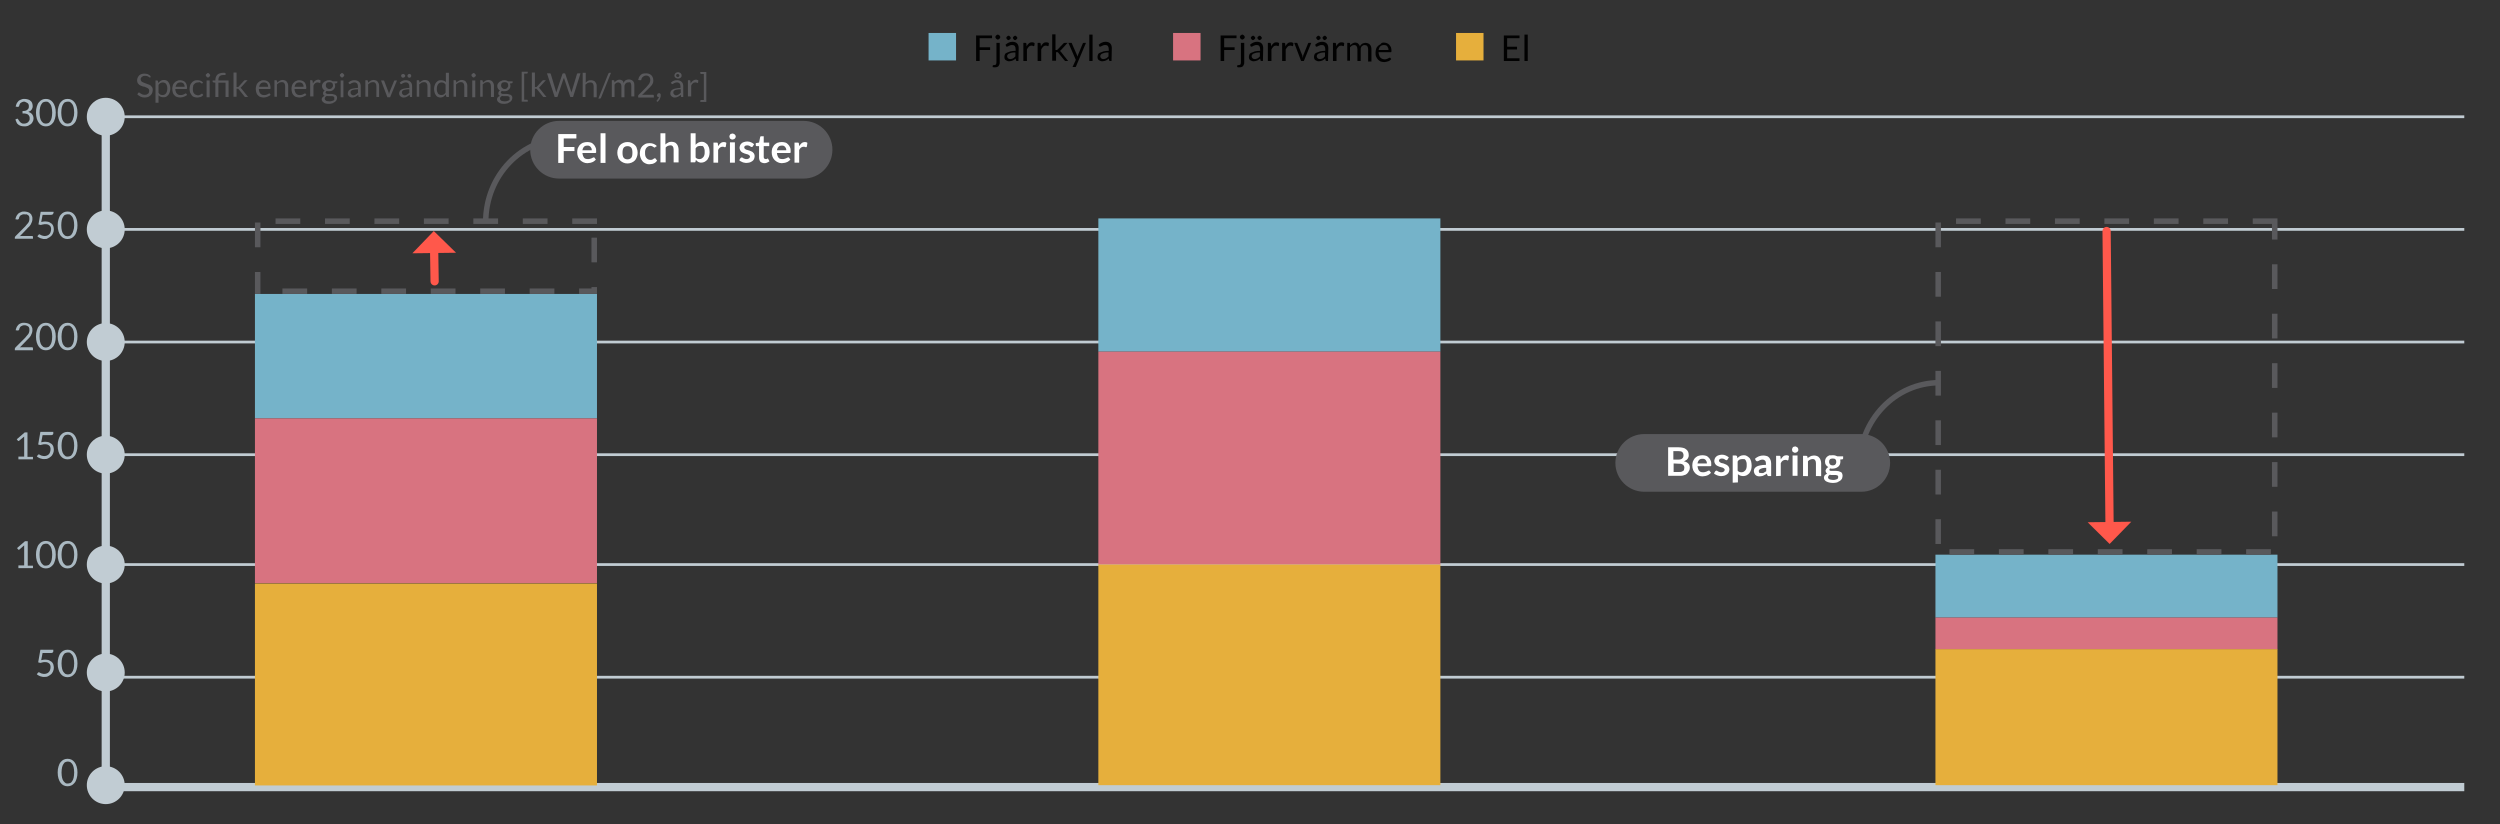 <?xml version="1.0" encoding="utf-8"?>
<!-- Generator: Adobe Illustrator 19.2.1, SVG Export Plug-In . SVG Version: 6.00 Build 0)  -->
<svg version="1.1" id="Lager_1" xmlns="http://www.w3.org/2000/svg" xmlns:xlink="http://www.w3.org/1999/xlink" x="0px" y="0px"
	 viewBox="0 0 910 300" style="enable-background:new 0 0 910 300;" xml:space="preserve">
<rect x="0" y="0" width="910" height="300" fill="#333333" stroke="none"/>
<style type="text/css">
	.st0{fill:#AAB9C2;}
	.st1{fill:none;stroke:#C1CCD3;stroke-width:3;stroke-miterlimit:10;}
	.st2{fill:none;stroke:#C1CCD3;stroke-miterlimit:10;}
	.st3{fill:#C1CCD3;}
	.st4{fill:#75B3C9;}
	.st5{fill:#D87380;}
	.st6{fill:#E6AF3C;}
	.st7{fill:none;}
	.st8{fill:#010101;}
	.st9{fill:#59595C;}
	.st10{fill:#FF584B;}
	.st11{fill:none;stroke:#FF584B;stroke-width:3;stroke-linecap:round;stroke-miterlimit:10;}
	.st12{fill:none;stroke:#59595C;stroke-width:2;stroke-miterlimit:10;}
	.st13{fill:#FFFFFF;}
</style>
<g>
	<g>
		<g>
			<g>
				<g>
					<g>
						<path class="st0" d="M8.9,117.5c0.4,0,0.8,0.1,1.2,0.2s0.7,0.3,0.9,0.5c0.3,0.2,0.5,0.5,0.6,0.9c0.2,0.3,0.2,0.7,0.2,1.2
							c0,0.4-0.1,0.7-0.2,1c-0.1,0.3-0.3,0.6-0.4,0.9c-0.2,0.3-0.4,0.6-0.6,0.8s-0.5,0.5-0.8,0.8l-2.6,2.7c0.2-0.1,0.4-0.1,0.6-0.1
							s0.4,0,0.5,0h3.3c0.1,0,0.2,0,0.3,0.1s0.1,0.2,0.1,0.3v0.7H5.4V127c0-0.1,0-0.2,0.1-0.3c0-0.1,0.1-0.2,0.2-0.3l3.2-3.2
							c0.3-0.3,0.5-0.5,0.7-0.8c0.2-0.2,0.4-0.5,0.6-0.7c0.2-0.2,0.3-0.5,0.4-0.8c0.1-0.3,0.1-0.5,0.1-0.8s0-0.5-0.1-0.8
							c-0.1-0.2-0.2-0.4-0.4-0.5s-0.3-0.2-0.6-0.3c-0.2-0.1-0.4-0.1-0.7-0.1c-0.2,0-0.5,0-0.7,0.1s-0.4,0.2-0.6,0.3
							c-0.2,0.1-0.3,0.3-0.4,0.5S7,119.7,7,119.9c0,0.1-0.1,0.2-0.2,0.3s-0.2,0.1-0.3,0.1c0,0,0,0-0.1,0H6.3l-0.6-0.1
							c0.1-0.4,0.2-0.8,0.4-1.2c0.2-0.3,0.4-0.6,0.7-0.9c0.3-0.2,0.6-0.4,1-0.5C8,117.5,8.4,117.5,8.9,117.5z"/>
						<path class="st0" d="M20.3,122.5c0,0.9-0.1,1.6-0.3,2.2s-0.4,1.2-0.8,1.6c-0.3,0.4-0.7,0.7-1.1,0.9s-0.9,0.3-1.4,0.3
							s-1-0.1-1.4-0.3s-0.8-0.5-1.1-0.9s-0.6-0.9-0.8-1.6c-0.2-0.6-0.3-1.4-0.3-2.2c0-0.9,0.1-1.6,0.3-2.2s0.4-1.2,0.8-1.6
							c0.3-0.4,0.7-0.7,1.1-0.9s0.9-0.3,1.4-0.3s1,0.1,1.4,0.3s0.8,0.5,1.1,0.9s0.6,0.9,0.8,1.6C20.2,120.9,20.3,121.7,20.3,122.5z
							 M19,122.5c0-0.8-0.1-1.4-0.2-1.9s-0.3-0.9-0.5-1.2s-0.5-0.5-0.7-0.7s-0.6-0.2-0.9-0.2s-0.6,0.1-0.9,0.2s-0.5,0.4-0.7,0.7
							c-0.2,0.3-0.4,0.7-0.5,1.2s-0.2,1.1-0.2,1.9s0.1,1.4,0.2,1.9c0.1,0.5,0.3,0.9,0.5,1.2c0.2,0.3,0.5,0.5,0.7,0.7
							c0.3,0.1,0.6,0.2,0.9,0.2s0.6-0.1,0.9-0.2s0.5-0.4,0.7-0.7s0.4-0.7,0.5-1.2S19,123.3,19,122.5z"/>
						<path class="st0" d="M28.2,122.5c0,0.9-0.1,1.6-0.3,2.2s-0.4,1.2-0.8,1.6c-0.3,0.4-0.7,0.7-1.1,0.9s-0.9,0.3-1.4,0.3
							s-1-0.1-1.4-0.3s-0.8-0.5-1.1-0.9c-0.3-0.4-0.6-0.9-0.8-1.6c-0.2-0.6-0.3-1.4-0.3-2.2c0-0.9,0.1-1.6,0.3-2.2
							c0.2-0.6,0.4-1.2,0.8-1.6c0.3-0.4,0.7-0.7,1.1-0.9s0.9-0.3,1.4-0.3s1,0.1,1.4,0.3s0.8,0.5,1.1,0.9s0.6,0.9,0.8,1.6
							C28.1,120.9,28.2,121.7,28.2,122.5z M27,122.5c0-0.8-0.1-1.4-0.2-1.9s-0.3-0.9-0.5-1.2s-0.5-0.5-0.7-0.7s-0.6-0.2-0.9-0.2
							s-0.6,0.1-0.9,0.2s-0.5,0.4-0.7,0.7c-0.2,0.3-0.4,0.7-0.5,1.2s-0.2,1.1-0.2,1.9s0.1,1.4,0.2,1.9s0.3,0.9,0.5,1.2
							c0.2,0.3,0.5,0.5,0.7,0.7c0.3,0.1,0.6,0.2,0.9,0.2s0.6-0.1,0.9-0.2s0.5-0.4,0.7-0.7s0.4-0.7,0.5-1.2S27,123.3,27,122.5z"/>
					</g>
				</g>
				<g>
					<g>
						<path class="st0" d="M8.9,77c0.4,0,0.8,0.1,1.2,0.2s0.7,0.3,0.9,0.5c0.3,0.2,0.5,0.5,0.6,0.9c0.2,0.3,0.2,0.7,0.2,1.2
							c0,0.4-0.1,0.7-0.2,1c-0.1,0.3-0.3,0.6-0.4,0.9c-0.2,0.3-0.4,0.6-0.6,0.8S10,83,9.8,83.3L7.2,86c0.2-0.1,0.4-0.1,0.6-0.1
							s0.4,0,0.5,0h3.3c0.1,0,0.2,0,0.3,0.1c0.1,0,0.1,0.1,0.1,0.2v0.7H5.4v-0.4c0-0.1,0-0.2,0.1-0.3c0-0.1,0.1-0.2,0.2-0.3l3.2-3.2
							c0.3-0.3,0.5-0.5,0.7-0.8c0.2-0.2,0.4-0.5,0.6-0.7c0.2-0.2,0.3-0.5,0.4-0.8c0.1-0.3,0.1-0.5,0.1-0.8s0-0.5-0.1-0.8
							c-0.1-0.2-0.2-0.4-0.4-0.5S9.9,78.1,9.6,78c-0.3,0.1-0.6,0-0.8,0s-0.5,0-0.7,0.1s-0.4,0.2-0.6,0.3c-0.2,0.1-0.3,0.3-0.4,0.5
							s-0.2,0.4-0.2,0.6c0,0.1-0.1,0.2-0.2,0.3s-0.2,0.1-0.3,0.1c0,0,0,0-0.1,0H6.2l-0.6-0.1C5.7,79.4,5.8,79,6,78.6
							c0.2-0.3,0.4-0.6,0.7-0.9c0.3-0.2,0.6-0.4,1-0.5C8,77,8.4,77,8.9,77z"/>
						<path class="st0" d="M19.4,77.6c0,0.2-0.1,0.3-0.2,0.4s-0.3,0.2-0.6,0.2h-3.1L15,80.8c0.5-0.1,1-0.2,1.4-0.2
							c0.5,0,1,0.1,1.4,0.2c0.4,0.2,0.7,0.4,1,0.6c0.3,0.3,0.5,0.6,0.6,0.9s0.2,0.8,0.2,1.2c0,0.5-0.1,1-0.3,1.4
							c-0.2,0.4-0.4,0.8-0.8,1.1c-0.3,0.3-0.7,0.5-1.1,0.7C17.1,87,16.7,87,16.2,87c-0.3,0-0.6,0-0.8-0.1s-0.5-0.1-0.7-0.2
							s-0.4-0.2-0.6-0.3c-0.2-0.1-0.4-0.3-0.5-0.4l0.4-0.5c0.1-0.1,0.2-0.2,0.3-0.2s0.2,0,0.3,0.1s0.3,0.1,0.4,0.2
							c0.2,0.1,0.4,0.2,0.6,0.2c0.2,0.1,0.5,0.1,0.8,0.1s0.7-0.1,0.9-0.2c0.3-0.1,0.5-0.3,0.7-0.5s0.3-0.4,0.4-0.7s0.2-0.6,0.2-1
							c0-0.3,0-0.6-0.1-0.8c-0.1-0.2-0.2-0.5-0.4-0.6c-0.2-0.2-0.4-0.3-0.7-0.4s-0.6-0.1-0.9-0.1c-0.2,0-0.5,0-0.8,0.1
							c-0.3,0-0.5,0.1-0.8,0.2L14,81.7l0.8-4.6h4.7v0.5H19.4z"/>
						<path class="st0" d="M28.2,82c0,0.9-0.1,1.6-0.3,2.2s-0.4,1.2-0.8,1.6c-0.3,0.4-0.7,0.7-1.1,0.9S25.1,87,24.6,87
							s-1-0.1-1.4-0.3s-0.8-0.5-1.1-0.9c-0.3-0.4-0.6-0.9-0.8-1.6C21.1,83.6,21,82.8,21,82c0-0.9,0.1-1.6,0.3-2.2
							c0.2-0.6,0.4-1.2,0.8-1.6c0.3-0.4,0.7-0.7,1.1-0.9s0.9-0.3,1.4-0.3s1,0.1,1.4,0.3s0.8,0.5,1.1,0.9s0.6,0.9,0.8,1.6
							C28.1,80.4,28.2,81.2,28.2,82z M27,82c0-0.8-0.1-1.4-0.2-1.9s-0.3-0.9-0.5-1.2s-0.5-0.5-0.7-0.7S25,78,24.6,78
							c-0.3,0-0.6,0.1-0.9,0.2s-0.5,0.4-0.7,0.7c-0.2,0.3-0.4,0.7-0.5,1.2s-0.2,1.1-0.2,1.9s0.1,1.4,0.2,1.9s0.3,0.9,0.5,1.2
							c0.2,0.3,0.5,0.5,0.7,0.7c0.3,0.1,0.6,0.2,0.9,0.2s0.6-0.1,0.9-0.2s0.5-0.4,0.7-0.7s0.4-0.7,0.5-1.2C26.9,83.4,27,82.8,27,82z
							"/>
					</g>
				</g>
				<g>
					<g>
						<path class="st0" d="M9,36c0.4,0,0.8,0.1,1.2,0.2s0.7,0.3,0.9,0.5c0.3,0.2,0.5,0.5,0.6,0.8s0.2,0.7,0.2,1s0,0.6-0.1,0.8
							s-0.2,0.5-0.3,0.6c-0.1,0.2-0.3,0.3-0.5,0.5c-0.2,0.1-0.4,0.2-0.7,0.3c0.6,0.2,1.1,0.5,1.4,0.9c0.3,0.4,0.5,0.9,0.5,1.5
							c0,0.5-0.1,0.9-0.3,1.2c-0.2,0.4-0.4,0.7-0.7,0.9s-0.6,0.4-1,0.6C9.7,46,9.3,46,8.8,46s-1-0.1-1.3-0.2s-0.7-0.3-0.9-0.5
							c-0.3-0.2-0.5-0.5-0.6-0.8s-0.3-0.7-0.4-1L6,43.3c0.1,0,0.2-0.1,0.3-0.1c0.1,0,0.2,0,0.2,0.1s0.1,0.1,0.2,0.2c0,0,0,0,0,0.1
							c0,0,0,0,0,0.1c0.1,0,0.2,0.1,0.3,0.3s0.2,0.3,0.4,0.5c0.2,0.1,0.3,0.3,0.6,0.4C8.2,45,8.4,45,8.8,45s0.6-0.1,0.9-0.2
							c0.3-0.1,0.5-0.3,0.6-0.4s0.3-0.4,0.4-0.6c0.1-0.2,0.1-0.4,0.1-0.7s0-0.5-0.1-0.7s-0.2-0.4-0.4-0.6c-0.2-0.2-0.4-0.3-0.8-0.4
							c-0.3-0.1-0.7-0.1-1.3-0.1v-0.9c0.4,0,0.8,0,1.1-0.1s0.5-0.2,0.7-0.4s0.3-0.3,0.4-0.5c0.1-0.2,0.1-0.4,0.1-0.7s0-0.5-0.1-0.7
							s-0.2-0.4-0.4-0.5s-0.3-0.2-0.6-0.3S9.2,37,8.9,37s-0.5,0-0.7,0.1s-0.4,0.2-0.6,0.3s-0.3,0.3-0.4,0.5S7,38.3,7,38.5
							c0,0.1-0.1,0.2-0.2,0.3s-0.2,0.1-0.3,0.1c0,0,0,0-0.1,0H6.3l-0.6-0.1c0.1-0.4,0.2-0.8,0.4-1.2c0.2-0.3,0.4-0.6,0.7-0.9
							c0.3-0.2,0.6-0.4,1-0.5C8.2,36,8.6,36,9,36z"/>
						<path class="st0" d="M20.3,41c0,0.9-0.1,1.6-0.3,2.2s-0.4,1.2-0.8,1.6c-0.3,0.4-0.7,0.7-1.1,0.9S17.2,46,16.7,46
							s-1-0.1-1.4-0.3s-0.8-0.5-1.1-0.9s-0.6-0.9-0.8-1.6c-0.2-0.6-0.3-1.4-0.3-2.2c0-0.9,0.1-1.6,0.3-2.2c0.2-0.6,0.4-1.2,0.8-1.6
							c0.3-0.4,0.7-0.7,1.1-0.9s0.9-0.3,1.4-0.3s1,0.1,1.4,0.3s0.8,0.5,1.1,0.9s0.6,0.9,0.8,1.6C20.2,39.4,20.3,40.2,20.3,41z
							 M19,41c0-0.8-0.1-1.4-0.2-1.9s-0.3-0.9-0.5-1.2s-0.5-0.5-0.7-0.7S17,37,16.7,37s-0.6,0.1-0.9,0.2s-0.5,0.4-0.7,0.7
							s-0.4,0.7-0.5,1.2s-0.2,1.1-0.2,1.9c0,0.8,0.1,1.4,0.2,1.9c0.1,0.5,0.3,0.9,0.5,1.2s0.5,0.5,0.7,0.7c0.3,0.1,0.6,0.2,0.9,0.2
							s0.6-0.1,0.9-0.2c0.3-0.1,0.5-0.4,0.7-0.7s0.4-0.7,0.5-1.2C18.9,42.4,19,41.8,19,41z"/>
						<path class="st0" d="M28.2,41c0,0.9-0.1,1.6-0.3,2.2s-0.4,1.2-0.8,1.6c-0.3,0.4-0.7,0.7-1.1,0.9S25.1,46,24.6,46
							s-1-0.1-1.4-0.3s-0.8-0.5-1.1-0.9c-0.3-0.4-0.6-0.9-0.8-1.6C21.1,42.6,21,41.8,21,41c0-0.9,0.1-1.6,0.3-2.2
							c0.2-0.6,0.4-1.2,0.8-1.6c0.3-0.4,0.7-0.7,1.1-0.9s0.9-0.3,1.4-0.3s1,0.1,1.4,0.3s0.8,0.5,1.1,0.9s0.6,0.9,0.8,1.6
							C28.1,39.4,28.2,40.2,28.2,41z M27,41c0-0.8-0.1-1.4-0.2-1.9s-0.3-0.9-0.5-1.2s-0.5-0.5-0.7-0.7S25,37,24.6,37
							c-0.3,0-0.6,0.1-0.9,0.2s-0.5,0.4-0.7,0.7s-0.4,0.7-0.5,1.2s-0.2,1.1-0.2,1.9c0,0.8,0.1,1.4,0.2,1.9s0.3,0.9,0.5,1.2
							s0.5,0.5,0.7,0.7c0.3,0.1,0.6,0.2,0.9,0.2s0.6-0.1,0.9-0.2c0.3-0.1,0.5-0.4,0.7-0.7s0.4-0.7,0.5-1.2C26.9,42.4,27,41.8,27,41z
							"/>
					</g>
				</g>
				<g>
					<g>
						<path class="st0" d="M6.7,166.2h2.1v-6.7c0-0.2,0-0.4,0-0.6L7,160.4l-0.1,0.1H6.8c-0.1,0-0.1,0-0.2,0s-0.1-0.1-0.1-0.1
							l-0.4-0.5l2.9-2.5h1v8.9h2v0.9H6.7V166.2z"/>
						<path class="st0" d="M19.4,157.8c0,0.2-0.1,0.3-0.2,0.4c-0.1,0.1-0.3,0.2-0.6,0.2h-3.1L15,161c0.5-0.1,1-0.2,1.4-0.2
							c0.5,0,1,0.1,1.4,0.2c0.4,0.2,0.7,0.4,1,0.6c0.3,0.3,0.5,0.6,0.6,0.9c0.1,0.4,0.2,0.8,0.2,1.2c0,0.5-0.1,1-0.3,1.4
							c-0.2,0.4-0.4,0.8-0.8,1.1c-0.3,0.3-0.7,0.5-1.1,0.7s-0.9,0.2-1.4,0.2c-0.3,0-0.6,0-0.8-0.1c-0.3-0.1-0.5-0.1-0.7-0.2
							c-0.2-0.1-0.4-0.2-0.6-0.3c-0.2-0.1-0.4-0.3-0.5-0.4l0.4-0.5c0.1-0.1,0.2-0.2,0.3-0.2s0.2,0,0.3,0.1s0.3,0.1,0.4,0.2
							c0.2,0.1,0.4,0.2,0.6,0.2c0.2,0.1,0.5,0.1,0.8,0.1s0.7-0.1,0.9-0.2c0.3-0.1,0.5-0.3,0.7-0.5s0.3-0.4,0.4-0.7s0.2-0.6,0.2-1
							c0-0.3,0-0.6-0.1-0.8s-0.2-0.5-0.4-0.6c-0.2-0.2-0.4-0.3-0.7-0.4c-0.3-0.1-0.6-0.1-0.9-0.1c-0.2,0-0.5,0-0.8,0.1
							s-0.5,0.1-0.8,0.2l-0.8-0.2l0.8-4.6h4.7C19.4,157.2,19.4,157.8,19.4,157.8z"/>
						<path class="st0" d="M28.2,162.2c0,0.9-0.1,1.6-0.3,2.2s-0.4,1.2-0.8,1.6c-0.3,0.4-0.7,0.7-1.1,0.9s-0.9,0.3-1.4,0.3
							s-1-0.1-1.4-0.3s-0.8-0.5-1.1-0.9c-0.3-0.4-0.6-0.9-0.8-1.6c-0.2-0.6-0.3-1.4-0.3-2.2c0-0.9,0.1-1.6,0.3-2.2
							c0.2-0.6,0.4-1.2,0.8-1.6c0.3-0.4,0.7-0.7,1.1-0.9s0.9-0.3,1.4-0.3s1,0.1,1.4,0.3s0.8,0.5,1.1,0.9c0.3,0.4,0.6,0.9,0.8,1.6
							S28.2,161.3,28.2,162.2z M27,162.2c0-0.8-0.1-1.4-0.2-1.9s-0.3-0.9-0.5-1.2s-0.5-0.5-0.7-0.7c-0.3-0.1-0.6-0.2-0.9-0.2
							s-0.6,0.1-0.9,0.2c-0.3,0.1-0.5,0.4-0.7,0.7s-0.4,0.7-0.5,1.2s-0.2,1.1-0.2,1.9c0,0.8,0.1,1.4,0.2,1.9s0.3,0.9,0.5,1.2
							s0.5,0.5,0.7,0.7s0.6,0.2,0.9,0.2s0.6-0.1,0.9-0.2s0.5-0.4,0.7-0.7s0.4-0.7,0.5-1.2C26.9,163.6,27,162.9,27,162.2z"/>
					</g>
				</g>
				<g>
					<g>
						<path class="st0" d="M6.7,205.8h2.1v-6.7c0-0.2,0-0.4,0-0.6L7.1,200L7,200.1H6.9c-0.1,0-0.1,0-0.2,0S6.6,200,6.6,200l-0.4-0.5
							l2.9-2.5h1v8.9H12v0.9H6.7V205.8z"/>
						<path class="st0" d="M20.3,201.9c0,0.9-0.1,1.6-0.3,2.2c-0.2,0.6-0.4,1.2-0.8,1.6s-0.7,0.7-1.1,0.9s-0.9,0.3-1.4,0.3
							s-1-0.1-1.4-0.3s-0.8-0.5-1.1-0.9s-0.6-0.9-0.8-1.6c-0.2-0.6-0.3-1.4-0.3-2.2c0-0.9,0.1-1.6,0.3-2.2c0.2-0.6,0.4-1.2,0.8-1.6
							c0.3-0.4,0.7-0.7,1.1-0.9c0.4-0.2,0.9-0.3,1.4-0.3s1,0.1,1.4,0.3s0.8,0.5,1.1,0.9s0.6,0.9,0.8,1.6
							C20.2,200.2,20.3,201,20.3,201.9z M19,201.9c0-0.8-0.1-1.4-0.2-1.9s-0.3-0.9-0.5-1.2s-0.5-0.5-0.7-0.7s-0.6-0.2-0.9-0.2
							s-0.6,0.1-0.9,0.2s-0.5,0.4-0.7,0.7s-0.4,0.7-0.5,1.2s-0.2,1.1-0.2,1.9c0,0.8,0.1,1.4,0.2,1.9c0.1,0.5,0.3,0.9,0.5,1.2
							s0.5,0.5,0.7,0.7s0.6,0.2,0.9,0.2s0.6-0.1,0.9-0.2s0.5-0.4,0.7-0.7s0.4-0.7,0.5-1.2C18.9,203.2,19,202.6,19,201.9z"/>
						<path class="st0" d="M28.2,201.9c0,0.9-0.1,1.6-0.3,2.2c-0.2,0.6-0.4,1.2-0.8,1.6s-0.7,0.7-1.1,0.9s-0.9,0.3-1.4,0.3
							s-1-0.1-1.4-0.3s-0.8-0.5-1.1-0.9c-0.3-0.4-0.6-0.9-0.8-1.6c-0.2-0.6-0.3-1.4-0.3-2.2c0-0.9,0.1-1.6,0.3-2.2
							c0.2-0.6,0.4-1.2,0.8-1.6c0.3-0.4,0.7-0.7,1.1-0.9s0.9-0.3,1.4-0.3s1,0.1,1.4,0.3s0.8,0.5,1.1,0.9s0.6,0.9,0.8,1.6
							C28.1,200.2,28.2,201,28.2,201.9z M27,201.9c0-0.8-0.1-1.4-0.2-1.9s-0.3-0.9-0.5-1.2s-0.5-0.5-0.7-0.7s-0.6-0.2-0.9-0.2
							s-0.6,0.1-0.9,0.2s-0.5,0.4-0.7,0.7s-0.4,0.7-0.5,1.2s-0.2,1.1-0.2,1.9c0,0.8,0.1,1.4,0.2,1.9s0.3,0.9,0.5,1.2
							s0.5,0.5,0.7,0.7s0.6,0.2,0.9,0.2s0.6-0.1,0.9-0.2s0.5-0.4,0.7-0.7s0.4-0.7,0.5-1.2C26.9,203.2,27,202.6,27,201.9z"/>
					</g>
				</g>
				<g>
					<g>
						<path class="st0" d="M28.2,281.2c0,0.9-0.1,1.6-0.3,2.2s-0.4,1.2-0.8,1.6c-0.3,0.4-0.7,0.7-1.1,0.9c-0.4,0.2-0.9,0.3-1.4,0.3
							s-1-0.1-1.4-0.3c-0.4-0.2-0.8-0.5-1.1-0.9c-0.3-0.4-0.6-0.9-0.8-1.6c-0.2-0.6-0.3-1.4-0.3-2.2c0-0.9,0.1-1.6,0.3-2.2
							c0.2-0.6,0.4-1.2,0.8-1.6c0.3-0.4,0.7-0.7,1.1-0.9c0.4-0.2,0.9-0.3,1.4-0.3s1,0.1,1.4,0.3c0.4,0.2,0.8,0.5,1.1,0.9
							c0.3,0.4,0.6,0.9,0.8,1.6S28.2,280.3,28.2,281.2z M27,281.2c0-0.8-0.1-1.4-0.2-1.9s-0.3-0.9-0.5-1.2s-0.5-0.5-0.7-0.7
							c-0.3-0.1-0.6-0.2-0.9-0.2s-0.6,0.1-0.9,0.2s-0.5,0.4-0.7,0.7c-0.2,0.3-0.4,0.7-0.5,1.2s-0.2,1.1-0.2,1.9s0.1,1.4,0.2,1.9
							s0.3,0.9,0.5,1.2c0.2,0.3,0.5,0.5,0.7,0.7s0.6,0.2,0.9,0.2s0.6-0.1,0.9-0.2s0.5-0.4,0.7-0.7s0.4-0.7,0.5-1.2
							S27,281.9,27,281.2z"/>
					</g>
				</g>
				<g>
					<g>
						<path class="st0" d="M19.4,237.1c0,0.2-0.1,0.3-0.2,0.4c-0.1,0.1-0.3,0.2-0.6,0.2h-3.1l-0.5,2.6c0.5-0.1,1-0.2,1.4-0.2
							c0.5,0,1,0.1,1.4,0.2c0.4,0.2,0.7,0.4,1,0.6c0.3,0.3,0.5,0.6,0.6,0.9c0.1,0.4,0.2,0.8,0.2,1.2c0,0.5-0.1,1-0.3,1.4
							c-0.2,0.4-0.4,0.8-0.8,1.1s-0.7,0.5-1.1,0.7s-0.9,0.2-1.4,0.2c-0.3,0-0.6,0-0.8-0.1c-0.3-0.1-0.5-0.1-0.7-0.2
							c-0.2-0.1-0.4-0.2-0.6-0.3c-0.2-0.1-0.4-0.3-0.5-0.4l0.4-0.5c0.1-0.1,0.2-0.2,0.3-0.2s0.2,0,0.3,0.1s0.3,0.1,0.4,0.2
							c0.2,0.1,0.4,0.2,0.6,0.2c0.2,0.1,0.5,0.1,0.8,0.1s0.7-0.1,0.9-0.2c0.3-0.1,0.5-0.3,0.7-0.5s0.3-0.4,0.4-0.7s0.2-0.6,0.2-1
							c0-0.3,0-0.6-0.1-0.8s-0.2-0.5-0.4-0.6c-0.2-0.2-0.4-0.3-0.7-0.4s-0.6-0.1-0.9-0.1c-0.2,0-0.5,0-0.8,0.1s-0.5,0.1-0.8,0.2
							l-0.8-0.2l0.8-4.6h4.7C19.4,236.5,19.4,237.1,19.4,237.1z"/>
						<path class="st0" d="M28.2,241.5c0,0.9-0.1,1.6-0.3,2.2c-0.2,0.6-0.4,1.2-0.8,1.6c-0.3,0.4-0.7,0.7-1.1,0.9s-0.9,0.3-1.4,0.3
							s-1-0.1-1.4-0.3s-0.8-0.5-1.1-0.9c-0.3-0.4-0.6-0.9-0.8-1.6c-0.2-0.6-0.3-1.4-0.3-2.2s0.1-1.6,0.3-2.2
							c0.2-0.6,0.4-1.2,0.8-1.6c0.3-0.4,0.7-0.7,1.1-0.9s0.9-0.3,1.4-0.3s1,0.1,1.4,0.3s0.8,0.5,1.1,0.9s0.6,0.9,0.8,1.6
							C28.1,239.9,28.2,240.7,28.2,241.5z M27,241.5c0-0.8-0.1-1.4-0.2-1.9s-0.3-0.9-0.5-1.2s-0.5-0.5-0.7-0.7s-0.6-0.2-0.9-0.2
							s-0.6,0.1-0.9,0.2s-0.5,0.4-0.7,0.7s-0.4,0.7-0.5,1.2s-0.2,1.1-0.2,1.9c0,0.8,0.1,1.4,0.2,1.9s0.3,0.9,0.5,1.2
							s0.5,0.5,0.7,0.7c0.3,0.1,0.6,0.2,0.9,0.2s0.6-0.1,0.9-0.2c0.3-0.1,0.5-0.4,0.7-0.7s0.4-0.7,0.5-1.2S27,242.3,27,241.5z"/>
					</g>
				</g>
				<line class="st1" x1="38.5" y1="286" x2="38.5" y2="41"/>
				<line class="st2" x1="897" y1="165.5" x2="40" y2="165.5"/>
				<line class="st2" x1="897" y1="205.5" x2="40" y2="205.5"/>
				<line class="st1" x1="897" y1="286.5" x2="40" y2="286.5"/>
				<line class="st2" x1="897" y1="246.5" x2="40" y2="246.5"/>
				<circle class="st3" cx="38.5" cy="124.5" r="6.9"/>
				<circle class="st3" cx="38.5" cy="83.5" r="6.9"/>
				<circle class="st3" cx="38.5" cy="42.5" r="6.9"/>
				<circle class="st3" cx="38.5" cy="165.5" r="6.9"/>
				<circle class="st3" cx="38.5" cy="205.5" r="6.9"/>
				<circle class="st3" cx="38.5" cy="285.8" r="6.9"/>
				<circle class="st3" cx="38.5" cy="244.8" r="6.9"/>
				<line class="st2" x1="897" y1="124.5" x2="40" y2="124.5"/>
				<line class="st2" x1="897" y1="83.5" x2="40" y2="83.5"/>
				<line class="st2" x1="897" y1="42.5" x2="40" y2="42.5"/>
			</g>
		</g>
	</g>
	<g>
		<rect x="92.8" y="107" class="st4" width="124.5" height="45.3"/>
		<rect x="92.8" y="152.3" class="st5" width="124.5" height="60"/>
		<rect x="92.8" y="212.4" class="st6" width="124.5" height="73.5"/>
	</g>
	<g>
		<rect x="399.8" y="79.5" class="st4" width="124.5" height="48.5"/>
		<rect x="399.8" y="128" class="st5" width="124.5" height="77.5"/>
		<rect x="399.8" y="205.5" class="st6" width="124.5" height="80.3"/>
	</g>
	<g>
		<rect x="704.5" y="201.9" class="st4" width="124.5" height="22.9"/>
		<rect x="704.5" y="224.8" class="st5" width="124.5" height="11.6"/>
		<rect x="704.5" y="236.3" class="st6" width="124.5" height="49.5"/>
	</g>
	<g>
		<g>
			<rect x="338" y="12" class="st4" width="10" height="10"/>
			<g>
				<rect x="354.3" y="12.6" class="st7" width="129.7" height="13.1"/>
				<path class="st8" d="M361.1,12.9v1h-4.5v3.3h3.8v1h-3.8v4h-1.3v-9.3C355.3,12.9,361.1,12.9,361.1,12.9z"/>
				<path class="st8" d="M363.9,15.6v7.1c0,0.3,0,0.5-0.1,0.7s-0.2,0.4-0.3,0.6s-0.3,0.3-0.6,0.4c-0.2,0.1-0.5,0.1-0.8,0.1
					c-0.1,0-0.3,0-0.4,0s-0.2-0.1-0.4-0.1l0.1-0.6c0-0.1,0-0.1,0.1-0.1h0.1h0.1h0.1c0.3,0,0.6-0.1,0.7-0.2c0.1-0.2,0.2-0.4,0.2-0.8
					v-7.1H363.9z M364.1,13.5c0,0.1,0,0.2-0.1,0.3c0,0.1-0.1,0.2-0.2,0.3s-0.2,0.1-0.3,0.2s-0.2,0.1-0.3,0.1c-0.1,0-0.2,0-0.3-0.1
					s-0.2-0.1-0.3-0.2c-0.1-0.1-0.1-0.2-0.2-0.3c0-0.1-0.1-0.2-0.1-0.3s0-0.2,0.1-0.3c0-0.1,0.1-0.2,0.2-0.3s0.2-0.1,0.3-0.2
					s0.2-0.1,0.3-0.1c0.1,0,0.2,0,0.3,0.1s0.2,0.1,0.3,0.2c0.1,0.1,0.1,0.2,0.2,0.3S364.1,13.4,364.1,13.5z"/>
				<path class="st8" d="M370.7,22.2h-0.5c-0.1,0-0.2,0-0.3-0.1s-0.1-0.1-0.1-0.2l-0.1-0.6c-0.2,0.2-0.3,0.3-0.5,0.4
					s-0.3,0.2-0.5,0.3s-0.4,0.1-0.6,0.2c-0.2,0-0.4,0.1-0.7,0.1c-0.3,0-0.5,0-0.7-0.1s-0.4-0.2-0.6-0.3c-0.2-0.1-0.3-0.3-0.4-0.5
					s-0.1-0.5-0.1-0.8s0.1-0.5,0.2-0.8s0.4-0.5,0.7-0.6s0.7-0.3,1.3-0.5c0.5-0.1,1.1-0.2,1.9-0.2V18c0-0.5-0.1-0.9-0.3-1.2
					c-0.2-0.3-0.5-0.4-1-0.4c-0.3,0-0.5,0-0.7,0.1s-0.4,0.2-0.5,0.2c-0.1,0.1-0.3,0.2-0.4,0.2c-0.1,0.1-0.2,0.1-0.3,0.1
					c-0.1,0-0.1,0-0.2-0.1c-0.1,0-0.1-0.1-0.1-0.2l-0.2-0.4c0.4-0.4,0.8-0.6,1.2-0.8c0.4-0.2,0.9-0.3,1.4-0.3c0.4,0,0.7,0.1,1,0.2
					c0.3,0.1,0.5,0.3,0.7,0.5s0.3,0.5,0.4,0.8s0.1,0.6,0.1,1L370.7,22.2L370.7,22.2z M367.9,13.8c0,0.1,0,0.2-0.1,0.3
					c0,0.1-0.1,0.2-0.2,0.2s-0.1,0.1-0.2,0.2c-0.1,0-0.2,0.1-0.3,0.1c-0.1,0-0.2,0-0.3-0.1c-0.1,0-0.2-0.1-0.2-0.2s-0.1-0.1-0.2-0.2
					c0-0.1-0.1-0.2-0.1-0.3s0-0.2,0.1-0.3s0.1-0.2,0.2-0.2c0.1-0.1,0.1-0.1,0.2-0.2c0.1,0,0.2-0.1,0.3-0.1c0.1,0,0.2,0,0.3,0.1
					c0.1,0,0.2,0.1,0.2,0.2c0.1,0.1,0.1,0.1,0.2,0.2S367.9,13.7,367.9,13.8z M367.7,21.5c0.2,0,0.4,0,0.6-0.1c0.2,0,0.3-0.1,0.5-0.2
					s0.3-0.2,0.4-0.3c0.1-0.1,0.3-0.2,0.4-0.4v-1.4c-0.5,0-1,0-1.4,0.1s-0.7,0.2-0.9,0.3s-0.4,0.2-0.5,0.4c-0.1,0.1-0.2,0.3-0.2,0.5
					s0,0.3,0.1,0.5s0.1,0.2,0.2,0.3s0.2,0.1,0.3,0.2C367.4,21.5,367.6,21.5,367.7,21.5z M370.3,13.8c0,0.1,0,0.2-0.1,0.3
					c0,0.1-0.1,0.2-0.2,0.2s-0.1,0.1-0.2,0.2s-0.2,0.1-0.3,0.1s-0.2,0-0.3-0.1c-0.1,0-0.2-0.1-0.2-0.2c-0.1-0.1-0.1-0.1-0.2-0.2
					c0-0.1-0.1-0.2-0.1-0.3s0-0.2,0.1-0.3s0.1-0.2,0.2-0.2c0.1-0.1,0.1-0.1,0.2-0.2c0.1,0,0.2-0.1,0.3-0.1s0.2,0,0.3,0.1
					s0.2,0.1,0.2,0.2c0.1,0.1,0.1,0.1,0.2,0.2S370.3,13.7,370.3,13.8z"/>
				<path class="st8" d="M372.5,22.2v-6.6h0.7c0.1,0,0.2,0,0.3,0.1c0,0,0.1,0.1,0.1,0.2l0.1,1c0.2-0.5,0.5-0.8,0.8-1.1
					c0.3-0.3,0.7-0.4,1.2-0.4c0.2,0,0.3,0,0.5,0.1c0.1,0,0.3,0.1,0.4,0.2l-0.1,0.9c0,0.1-0.1,0.2-0.2,0.2s-0.2,0-0.3-0.1
					c-0.1,0-0.3-0.1-0.5-0.1c-0.4,0-0.7,0.1-1,0.4s-0.5,0.6-0.7,1v4.2H372.5z"/>
				<path class="st8" d="M377.7,22.2v-6.6h0.7c0.1,0,0.2,0,0.3,0.1c0,0,0.1,0.1,0.1,0.2l0.1,1c0.2-0.5,0.5-0.8,0.8-1.1
					c0.3-0.3,0.7-0.4,1.2-0.4c0.2,0,0.3,0,0.5,0.1c0.1,0,0.3,0.1,0.4,0.2l-0.1,0.9c0,0.1-0.1,0.2-0.2,0.2s-0.2,0-0.3-0.1
					c-0.1,0-0.3-0.1-0.5-0.1c-0.4,0-0.7,0.1-1,0.4s-0.5,0.6-0.7,1v4.2H377.7z"/>
				<path class="st8" d="M384.2,12.6v5.6h0.3c0.1,0,0.2,0,0.2,0s0.1-0.1,0.2-0.1l2.1-2.2c0.1-0.1,0.1-0.1,0.2-0.2
					c0.1,0,0.2-0.1,0.3-0.1h1.1l-2.4,2.6c-0.1,0.1-0.1,0.1-0.2,0.2s-0.1,0.1-0.2,0.1c0.1,0.1,0.1,0.1,0.2,0.2s0.1,0.1,0.2,0.2
					l2.6,3.3h-1c-0.1,0-0.2,0-0.2-0.1s-0.1-0.1-0.2-0.2l-2.2-2.7c-0.1-0.1-0.1-0.2-0.2-0.2s-0.2,0-0.3,0h-0.3v3.1H383v-9.6h1.2V12.6
					z"/>
				<path class="st8" d="M391.7,24.1c0,0.1-0.1,0.2-0.1,0.2c-0.1,0.1-0.1,0.1-0.3,0.1h-0.9l1.2-2.6l-2.7-6.2h1c0.1,0,0.2,0,0.2,0.1
					c0.1,0,0.1,0.1,0.1,0.2L392,20c0,0.1,0.1,0.2,0.1,0.3c0,0.1,0.1,0.2,0.1,0.3c0-0.1,0.1-0.2,0.1-0.3c0-0.1,0.1-0.2,0.1-0.3
					l1.7-4.1c0-0.1,0.1-0.1,0.1-0.2c0.1,0,0.1-0.1,0.2-0.1h0.9L391.7,24.1z"/>
				<path class="st8" d="M397.7,12.6v9.6h-1.2v-9.6H397.7z"/>
				<path class="st8" d="M404.6,22.2h-0.5c-0.1,0-0.2,0-0.3-0.1s-0.1-0.1-0.1-0.2l-0.1-0.6c-0.2,0.2-0.3,0.3-0.5,0.4
					s-0.3,0.2-0.5,0.3s-0.4,0.1-0.6,0.2c-0.2,0-0.4,0.1-0.7,0.1c-0.3,0-0.5,0-0.7-0.1s-0.4-0.2-0.6-0.3c-0.2-0.1-0.3-0.3-0.4-0.5
					s-0.1-0.5-0.1-0.8s0.1-0.5,0.2-0.8s0.4-0.5,0.7-0.6s0.7-0.3,1.3-0.5c0.5-0.1,1.1-0.2,1.9-0.2V18c0-0.5-0.1-0.9-0.3-1.2
					c-0.2-0.3-0.5-0.4-1-0.4c-0.3,0-0.5,0-0.7,0.1s-0.4,0.2-0.5,0.2c-0.1,0.1-0.3,0.2-0.4,0.2c-0.1,0.1-0.2,0.1-0.3,0.1
					c-0.1,0-0.1,0-0.2-0.1c-0.1,0-0.1-0.1-0.1-0.2l-0.2-0.4c0.4-0.4,0.8-0.6,1.2-0.8c0.4-0.2,0.9-0.3,1.4-0.3c0.4,0,0.7,0.1,1,0.2
					c0.3,0.1,0.5,0.3,0.7,0.5s0.3,0.5,0.4,0.8s0.1,0.6,0.1,1L404.6,22.2L404.6,22.2z M401.6,21.5c0.2,0,0.4,0,0.6-0.1
					c0.2,0,0.3-0.1,0.5-0.2s0.3-0.2,0.4-0.3c0.1-0.1,0.3-0.2,0.4-0.4v-1.4c-0.5,0-1,0-1.4,0.1s-0.7,0.2-0.9,0.3s-0.4,0.2-0.5,0.4
					c-0.1,0.1-0.2,0.3-0.2,0.5s0,0.3,0.1,0.5s0.1,0.2,0.2,0.3s0.2,0.1,0.3,0.2C401.3,21.5,401.4,21.5,401.6,21.5z"/>
			</g>
		</g>
		<g>
			<rect x="530" y="12" class="st6" width="10" height="10"/>
			<g>
				<rect x="546.3" y="12.6" class="st7" width="19.8" height="13.1"/>
				<path class="st8" d="M553.1,12.9v1h-4.5V17h3.6v1h-3.6v3.2h4.5v1h-5.7v-9.3C547.4,12.9,553.1,12.9,553.1,12.9z"/>
				<path class="st8" d="M556.1,12.6v9.6h-1.2v-9.6H556.1z"/>
			</g>
		</g>
		<g>
			<rect x="427" y="12" class="st5" width="10" height="10"/>
			<g>
				<rect x="443.3" y="12.6" class="st7" width="69.7" height="13.1"/>
				<path class="st8" d="M450.1,12.9v1h-4.5v3.3h3.8v1h-3.8v4h-1.3v-9.3C444.3,12.9,450.1,12.9,450.1,12.9z"/>
				<path class="st8" d="M452.9,15.6v7.1c0,0.3,0,0.5-0.1,0.7s-0.2,0.4-0.3,0.6s-0.3,0.3-0.6,0.4c-0.2,0.1-0.5,0.1-0.8,0.1
					c-0.1,0-0.3,0-0.4,0s-0.2-0.1-0.4-0.1l0.1-0.6c0-0.1,0-0.1,0.1-0.1h0.1h0.1h0.1c0.3,0,0.6-0.1,0.7-0.2c0.1-0.2,0.2-0.4,0.2-0.8
					v-7.1H452.9z M453.1,13.5c0,0.1,0,0.2-0.1,0.3c0,0.1-0.1,0.2-0.2,0.3s-0.2,0.1-0.3,0.2s-0.2,0.1-0.3,0.1c-0.1,0-0.2,0-0.3-0.1
					s-0.2-0.1-0.3-0.2c-0.1-0.1-0.1-0.2-0.2-0.3c0-0.1-0.1-0.2-0.1-0.3s0-0.2,0.1-0.3c0-0.1,0.1-0.2,0.2-0.3s0.2-0.1,0.3-0.2
					s0.2-0.1,0.3-0.1c0.1,0,0.2,0,0.3,0.1s0.2,0.1,0.3,0.2c0.1,0.1,0.1,0.2,0.2,0.3S453.1,13.4,453.1,13.5z"/>
				<path class="st8" d="M459.7,22.2h-0.5c-0.1,0-0.2,0-0.3-0.1s-0.1-0.1-0.1-0.2l-0.1-0.6c-0.2,0.2-0.3,0.3-0.5,0.4
					s-0.3,0.2-0.5,0.3s-0.4,0.1-0.6,0.2c-0.2,0-0.4,0.1-0.7,0.1c-0.3,0-0.5,0-0.7-0.1s-0.4-0.2-0.6-0.3c-0.2-0.1-0.3-0.3-0.4-0.5
					s-0.1-0.5-0.1-0.8s0.1-0.5,0.2-0.8s0.4-0.5,0.7-0.6s0.7-0.3,1.3-0.5c0.5-0.1,1.1-0.2,1.9-0.2V18c0-0.5-0.1-0.9-0.3-1.2
					c-0.2-0.3-0.5-0.4-1-0.4c-0.3,0-0.5,0-0.7,0.1s-0.4,0.2-0.5,0.2c-0.1,0.1-0.3,0.2-0.4,0.2c-0.1,0.1-0.2,0.1-0.3,0.1
					c-0.1,0-0.1,0-0.2-0.1c-0.1,0-0.1-0.1-0.1-0.2l-0.2-0.4c0.4-0.4,0.8-0.6,1.2-0.8c0.4-0.2,0.9-0.3,1.4-0.3c0.4,0,0.7,0.1,1,0.2
					c0.3,0.1,0.5,0.3,0.7,0.5s0.3,0.5,0.4,0.8s0.1,0.6,0.1,1L459.7,22.2L459.7,22.2z M456.9,13.8c0,0.1,0,0.2-0.1,0.3
					c0,0.1-0.1,0.2-0.2,0.2s-0.1,0.1-0.2,0.2c-0.1,0-0.2,0.1-0.3,0.1c-0.1,0-0.2,0-0.3-0.1c-0.1,0-0.2-0.1-0.2-0.2s-0.1-0.1-0.2-0.2
					c0-0.1-0.1-0.2-0.1-0.3s0-0.2,0.1-0.3s0.1-0.2,0.2-0.2c0.1-0.1,0.1-0.1,0.2-0.2c0.1,0,0.2-0.1,0.3-0.1c0.1,0,0.2,0,0.3,0.1
					c0.1,0,0.2,0.1,0.2,0.2c0.1,0.1,0.1,0.1,0.2,0.2S456.9,13.7,456.9,13.8z M456.7,21.5c0.2,0,0.4,0,0.6-0.1c0.2,0,0.3-0.1,0.5-0.2
					s0.3-0.2,0.4-0.3c0.1-0.1,0.3-0.2,0.4-0.4v-1.4c-0.5,0-1,0-1.4,0.1s-0.7,0.2-0.9,0.3s-0.4,0.2-0.5,0.4c-0.1,0.1-0.2,0.3-0.2,0.5
					s0,0.3,0.1,0.5s0.1,0.2,0.2,0.3s0.2,0.1,0.3,0.2C456.4,21.5,456.6,21.5,456.7,21.5z M459.3,13.8c0,0.1,0,0.2-0.1,0.3
					c0,0.1-0.1,0.2-0.2,0.2s-0.1,0.1-0.2,0.2s-0.2,0.1-0.3,0.1s-0.2,0-0.3-0.1c-0.1,0-0.2-0.1-0.2-0.2c-0.1-0.1-0.1-0.1-0.2-0.2
					c0-0.1-0.1-0.2-0.1-0.3s0-0.2,0.1-0.3s0.1-0.2,0.2-0.2c0.1-0.1,0.1-0.1,0.2-0.2c0.1,0,0.2-0.1,0.3-0.1s0.2,0,0.3,0.1
					s0.2,0.1,0.2,0.2c0.1,0.1,0.1,0.1,0.2,0.2S459.3,13.7,459.3,13.8z"/>
				<path class="st8" d="M461.5,22.2v-6.6h0.7c0.1,0,0.2,0,0.3,0.1c0,0,0.1,0.1,0.1,0.2l0.1,1c0.2-0.5,0.5-0.8,0.8-1.1
					c0.3-0.3,0.7-0.4,1.2-0.4c0.2,0,0.3,0,0.5,0.1c0.1,0,0.3,0.1,0.4,0.2l-0.1,0.9c0,0.1-0.1,0.2-0.2,0.2s-0.2,0-0.3-0.1
					c-0.1,0-0.3-0.1-0.5-0.1c-0.4,0-0.7,0.1-1,0.4s-0.5,0.6-0.7,1v4.2H461.5z"/>
				<path class="st8" d="M466.7,22.2v-6.6h0.7c0.1,0,0.2,0,0.3,0.1c0,0,0.1,0.1,0.1,0.2l0.1,1c0.2-0.5,0.5-0.8,0.8-1.1
					c0.3-0.3,0.7-0.4,1.2-0.4c0.2,0,0.3,0,0.5,0.1c0.1,0,0.3,0.1,0.4,0.2l-0.1,0.9c0,0.1-0.1,0.2-0.2,0.2s-0.2,0-0.3-0.1
					c-0.1,0-0.3-0.1-0.5-0.1c-0.4,0-0.7,0.1-1,0.4s-0.5,0.6-0.7,1v4.2H466.7z"/>
				<path class="st8" d="M471.1,15.6h0.9c0.1,0,0.2,0,0.2,0.1c0.1,0,0.1,0.1,0.1,0.2l1.7,4.2c0.1,0.2,0.1,0.3,0.1,0.5
					s0.1,0.3,0.1,0.5c0-0.2,0.1-0.3,0.1-0.5s0.1-0.3,0.1-0.5l1.7-4.2c0-0.1,0.1-0.1,0.1-0.2s0.1-0.1,0.2-0.1h0.9l-2.7,6.6h-1
					L471.1,15.6z"/>
				<path class="st8" d="M483.4,22.2h-0.5c-0.1,0-0.2,0-0.3-0.1s-0.1-0.1-0.1-0.2l-0.1-0.6c-0.2,0.2-0.3,0.3-0.5,0.4
					s-0.3,0.2-0.5,0.3s-0.4,0.1-0.6,0.2c-0.2,0-0.4,0.1-0.7,0.1c-0.3,0-0.5,0-0.7-0.1s-0.4-0.2-0.6-0.3c-0.2-0.1-0.3-0.3-0.4-0.5
					s-0.1-0.5-0.1-0.8s0.1-0.5,0.2-0.8s0.4-0.5,0.7-0.6s0.7-0.3,1.3-0.5c0.5-0.1,1.1-0.2,1.9-0.2V18c0-0.5-0.1-0.9-0.3-1.2
					c-0.2-0.3-0.5-0.4-1-0.4c-0.3,0-0.5,0-0.7,0.1s-0.4,0.2-0.5,0.2c-0.1,0.1-0.3,0.2-0.4,0.2c-0.1,0.1-0.2,0.1-0.3,0.1
					c-0.1,0-0.1,0-0.2-0.1c-0.1,0-0.1-0.1-0.1-0.2l-0.2-0.4c0.4-0.4,0.8-0.6,1.2-0.8c0.4-0.2,0.9-0.3,1.4-0.3c0.4,0,0.7,0.1,1,0.2
					c0.3,0.1,0.5,0.3,0.7,0.5s0.3,0.5,0.4,0.8s0.1,0.6,0.1,1L483.4,22.2L483.4,22.2z M480.7,13.8c0,0.1,0,0.2-0.1,0.3
					c0,0.1-0.1,0.2-0.2,0.2s-0.1,0.1-0.2,0.2c-0.1,0-0.2,0.1-0.3,0.1c-0.1,0-0.2,0-0.3-0.1c-0.1,0-0.2-0.1-0.2-0.2s-0.1-0.1-0.2-0.2
					c0-0.1-0.1-0.2-0.1-0.3s0-0.2,0.1-0.3s0.1-0.2,0.2-0.2c0.1-0.1,0.1-0.1,0.2-0.2c0.1,0,0.2-0.1,0.3-0.1c0.1,0,0.2,0,0.3,0.1
					c0.1,0,0.2,0.1,0.2,0.2c0.1,0.1,0.1,0.1,0.2,0.2S480.7,13.7,480.7,13.8z M480.4,21.5c0.2,0,0.4,0,0.6-0.1c0.2,0,0.3-0.1,0.5-0.2
					s0.3-0.2,0.4-0.3c0.1-0.1,0.3-0.2,0.4-0.4v-1.4c-0.5,0-1,0-1.4,0.1s-0.7,0.2-0.9,0.3s-0.4,0.2-0.5,0.4c-0.1,0.1-0.2,0.3-0.2,0.5
					s0,0.3,0.1,0.5s0.1,0.2,0.2,0.3s0.2,0.1,0.3,0.2C480.2,21.5,480.3,21.5,480.4,21.5z M483,13.8c0,0.1,0,0.2-0.1,0.3
					c0,0.1-0.1,0.2-0.2,0.2s-0.1,0.1-0.2,0.2s-0.2,0.1-0.3,0.1s-0.2,0-0.3-0.1c-0.1,0-0.2-0.1-0.2-0.2c-0.1-0.1-0.1-0.1-0.2-0.2
					c0-0.1-0.1-0.2-0.1-0.3s0-0.2,0.1-0.3s0.1-0.2,0.2-0.2c0.1-0.1,0.1-0.1,0.2-0.2c0.1,0,0.2-0.1,0.3-0.1s0.2,0,0.3,0.1
					s0.2,0.1,0.2,0.2c0.1,0.1,0.1,0.1,0.2,0.2S483,13.7,483,13.8z"/>
				<path class="st8" d="M485.2,22.2v-6.6h0.7c0.1,0,0.2,0,0.3,0.1c0,0,0.1,0.1,0.1,0.2l0.1,1c0.2-0.5,0.5-0.8,0.8-1.1
					c0.3-0.3,0.7-0.4,1.2-0.4c0.2,0,0.3,0,0.5,0.1c0.1,0,0.3,0.1,0.4,0.2l-0.1,0.9c0,0.1-0.1,0.2-0.2,0.2s-0.2,0-0.3-0.1
					c-0.1,0-0.3-0.1-0.5-0.1c-0.4,0-0.7,0.1-1,0.4s-0.5,0.6-0.7,1v4.2H485.2z"/>
				<path class="st8" d="M490.4,22.2v-6.6h0.7c0.2,0,0.3,0.1,0.3,0.2l0.1,0.7c0.2-0.3,0.5-0.5,0.8-0.7s0.7-0.3,1-0.3
					c0.4,0,0.8,0.1,1.1,0.4s0.5,0.6,0.6,1c0.1-0.2,0.2-0.4,0.4-0.6s0.3-0.3,0.5-0.4c0.2-0.1,0.4-0.2,0.6-0.2
					c0.2-0.1,0.4-0.1,0.6-0.1c0.3,0,0.7,0.1,0.9,0.2c0.3,0.1,0.5,0.3,0.7,0.5s0.3,0.5,0.4,0.8s0.1,0.7,0.1,1.1v4.2H498V18
					c0-0.5-0.1-0.9-0.3-1.2c-0.2-0.3-0.6-0.4-1-0.4c-0.2,0-0.4,0-0.5,0.1c-0.2,0.1-0.3,0.2-0.5,0.3c-0.1,0.1-0.2,0.3-0.3,0.5
					c-0.1,0.2-0.1,0.4-0.1,0.7v4.2h-1.2V18c0-0.5-0.1-0.9-0.3-1.2c-0.2-0.3-0.5-0.4-0.9-0.4c-0.3,0-0.6,0.1-0.8,0.2
					c-0.2,0.2-0.5,0.4-0.7,0.6v4.9h-1L490.4,22.2L490.4,22.2z"/>
				<path class="st8" d="M503.7,15.5c0.4,0,0.8,0.1,1.1,0.2s0.6,0.3,0.9,0.6c0.2,0.2,0.4,0.6,0.6,0.9c0.1,0.4,0.2,0.8,0.2,1.3
					c0,0.2,0,0.3-0.1,0.4c0,0.1-0.1,0.1-0.2,0.1h-4.4c0,0.4,0.1,0.8,0.2,1.1c0.1,0.3,0.2,0.6,0.4,0.8c0.2,0.2,0.4,0.4,0.7,0.5
					c0.3,0.1,0.5,0.2,0.8,0.2s0.5,0,0.8-0.1c0.2-0.1,0.4-0.1,0.5-0.2c0.2-0.1,0.3-0.2,0.4-0.2c0.1-0.1,0.2-0.1,0.3-0.1
					c0.1,0,0.2,0,0.2,0.1l0.3,0.4c-0.1,0.2-0.3,0.3-0.5,0.5s-0.4,0.2-0.6,0.3c-0.2,0.1-0.5,0.1-0.7,0.2c-0.2,0-0.5,0.1-0.7,0.1
					c-0.5,0-0.9-0.1-1.3-0.2c-0.4-0.2-0.7-0.4-1-0.7c-0.3-0.3-0.5-0.7-0.7-1.1s-0.2-0.9-0.2-1.5c0-0.5,0.1-0.9,0.2-1.3
					s0.3-0.7,0.6-1c0.3-0.3,0.6-0.5,1-0.7C502.8,15.6,503.2,15.5,503.7,15.5z M503.7,16.4c-0.6,0-1,0.2-1.3,0.5s-0.5,0.8-0.6,1.3
					h3.6c0-0.3,0-0.5-0.1-0.7s-0.2-0.4-0.3-0.6c-0.1-0.2-0.3-0.3-0.5-0.4C504.2,16.4,504,16.4,503.7,16.4z"/>
			</g>
		</g>
	</g>
</g>
<g>
	<g>
		<path class="st9" d="M217.3,79.5h-9v2h9V79.5L217.3,79.5z M199.3,79.5h-9v2h9V79.5L199.3,79.5z M181.3,79.5h-9v2h9V79.5
			L181.3,79.5z M163.3,79.5h-9v2h9V79.5L163.3,79.5z M145.3,79.5h-9v2h9V79.5L145.3,79.5z M127.3,79.5h-9v2h9V79.5L127.3,79.5z
			 M109.3,79.5h-9v2h9V79.5L109.3,79.5z M94.8,81h-2v9h2V81L94.8,81z M94.8,99h-2v8h2l0,0l0,0l0,0V99L94.8,99z M111.8,105h-9v2h9
			V105L111.8,105z M129.8,105h-9v2h9V105L129.8,105z M147.8,105h-9v2h9V105L147.8,105z M165.8,105h-9v2h9V105L165.8,105z M183.8,105
			h-9v2h9V105L183.8,105z M201.8,105h-9v2h9V105L201.8,105z M217.3,104.5h-2v0.5h-4.5v2h6.5V104.5L217.3,104.5z M217.3,86.5h-2v9h2
			V86.5L217.3,86.5z"/>
	</g>
</g>
<g>
	<polygon class="st10" points="166,92 150.1,92.2 157.9,84.1 	"/>
	<line class="st11" x1="158" y1="89.4" x2="158.2" y2="102.4"/>
</g>
<g>
	<path class="st12" d="M176.8,80.8c0-16.9,13.1-30.5,29.2-30.5"/>
	<path class="st9" d="M303,54.5c0,5.8-4.7,10.5-10.5,10.5h-89c-5.8,0-10.5-4.7-10.5-10.5l0,0c0-5.8,4.7-10.5,10.5-10.5h89
		C298.3,44,303,48.7,303,54.5L303,54.5z"/>
	<g>
		<path class="st13" d="M209.8,48.8v1.6h-4.6v3.1h3.9V55h-3.9v4.3h-2V48.8H209.8z"/>
		<path class="st13" d="M213.8,51.7c0.5,0,0.9,0.1,1.3,0.2c0.4,0.1,0.7,0.4,1,0.7s0.5,0.6,0.7,1.1c0.2,0.4,0.2,0.9,0.2,1.4
			c0,0.1,0,0.2,0,0.3s0,0.2-0.1,0.2s-0.1,0.1-0.1,0.1c-0.1,0-0.1,0-0.2,0H212c0.1,0.8,0.3,1.3,0.6,1.7s0.8,0.5,1.4,0.5
			c0.3,0,0.5,0,0.8-0.1c0.2-0.1,0.4-0.1,0.6-0.2c0.2-0.1,0.3-0.2,0.4-0.2c0.1-0.1,0.2-0.1,0.3-0.1s0.1,0,0.2,0
			c0.1,0,0.1,0.1,0.1,0.1l0.5,0.7c-0.2,0.2-0.4,0.4-0.7,0.6c-0.2,0.2-0.5,0.3-0.8,0.4c-0.3,0.1-0.5,0.2-0.8,0.2s-0.5,0.1-0.8,0.1
			c-0.5,0-1-0.1-1.4-0.3s-0.8-0.4-1.2-0.8s-0.6-0.8-0.8-1.2c-0.2-0.5-0.3-1.1-0.3-1.7c0-0.5,0.1-1,0.2-1.4c0.2-0.4,0.4-0.8,0.7-1.2
			c0.3-0.3,0.7-0.6,1.1-0.8C212.7,51.8,213.2,51.7,213.8,51.7z M213.8,53c-0.5,0-0.9,0.1-1.2,0.4s-0.5,0.7-0.6,1.3h3.4
			c0-0.2,0-0.5-0.1-0.7s-0.2-0.4-0.3-0.5s-0.3-0.3-0.5-0.4S214.1,53,213.8,53z"/>
		<path class="st13" d="M220.4,48.5v10.8h-1.8V48.5H220.4z"/>
		<path class="st13" d="M228.4,51.7c0.6,0,1.1,0.1,1.5,0.3s0.8,0.4,1.2,0.8c0.3,0.3,0.6,0.7,0.7,1.2c0.2,0.5,0.3,1,0.3,1.6
			s-0.1,1.1-0.3,1.6s-0.4,0.9-0.7,1.2s-0.7,0.6-1.2,0.8s-1,0.3-1.5,0.3s-1.1-0.1-1.5-0.3s-0.8-0.4-1.2-0.8s-0.6-0.7-0.7-1.2
			c-0.2-0.5-0.3-1-0.3-1.6s0.1-1.1,0.3-1.6s0.4-0.9,0.7-1.2s0.7-0.6,1.2-0.8S227.8,51.7,228.4,51.7z M228.4,58
			c0.6,0,1.1-0.2,1.4-0.6c0.3-0.4,0.4-1,0.4-1.8s-0.1-1.4-0.4-1.8c-0.3-0.4-0.8-0.6-1.4-0.6c-0.6,0-1.1,0.2-1.4,0.6
			c-0.3,0.4-0.4,1-0.4,1.8s0.1,1.4,0.4,1.8C227.3,57.8,227.8,58,228.4,58z"/>
		<path class="st13" d="M238.7,53.4c-0.1,0.1-0.1,0.1-0.2,0.2s-0.1,0.1-0.2,0.1c-0.1,0-0.2,0-0.3-0.1s-0.2-0.1-0.3-0.2
			c-0.1-0.1-0.3-0.1-0.4-0.2c-0.2-0.1-0.4-0.1-0.6-0.1c-0.3,0-0.6,0.1-0.8,0.2c-0.2,0.1-0.4,0.3-0.6,0.5c-0.2,0.2-0.3,0.5-0.4,0.8
			c-0.1,0.3-0.1,0.6-0.1,1s0,0.7,0.1,1.1c0.1,0.3,0.2,0.6,0.4,0.8s0.4,0.4,0.6,0.5s0.5,0.2,0.8,0.2s0.5,0,0.7-0.1s0.3-0.1,0.4-0.2
			s0.2-0.2,0.3-0.2c0.1-0.1,0.2-0.1,0.3-0.1s0.3,0.1,0.3,0.2l0.5,0.7c-0.2,0.2-0.4,0.4-0.6,0.6c-0.2,0.2-0.5,0.3-0.7,0.4
			c-0.2,0.1-0.5,0.2-0.8,0.2s-0.5,0.1-0.8,0.1c-0.5,0-0.9-0.1-1.3-0.3c-0.4-0.2-0.8-0.4-1.1-0.8c-0.3-0.3-0.5-0.7-0.7-1.2
			s-0.3-1-0.3-1.6c0-0.5,0.1-1.1,0.2-1.5c0.2-0.5,0.4-0.9,0.7-1.2s0.7-0.6,1.1-0.8c0.4-0.2,1-0.3,1.6-0.3s1,0.1,1.5,0.3
			c0.4,0.2,0.8,0.4,1.1,0.8L238.7,53.4z"/>
		<path class="st13" d="M240.4,59.3V48.5h1.8v4.1c0.3-0.3,0.6-0.5,1-0.7c0.3-0.2,0.8-0.3,1.2-0.3s0.8,0.1,1.1,0.2
			c0.3,0.1,0.6,0.3,0.8,0.6c0.2,0.2,0.4,0.5,0.5,0.9c0.1,0.3,0.2,0.7,0.2,1.1v4.7h-1.8v-4.7c0-0.5-0.1-0.8-0.3-1.1s-0.5-0.4-0.9-0.4
			c-0.3,0-0.6,0.1-0.9,0.2c-0.3,0.1-0.5,0.3-0.8,0.6v5.4h-1.9V59.3z"/>
		<path class="st13" d="M251.4,59.3V48.5h1.8v4.2c0.3-0.3,0.6-0.6,1-0.8s0.8-0.3,1.3-0.3c0.4,0,0.8,0.1,1.1,0.3
			c0.3,0.2,0.6,0.4,0.9,0.7c0.2,0.3,0.4,0.7,0.6,1.2c0.1,0.5,0.2,1,0.2,1.6s-0.1,1.1-0.2,1.5c-0.2,0.5-0.4,0.9-0.6,1.2
			c-0.3,0.3-0.6,0.6-1,0.8s-0.8,0.3-1.3,0.3c-0.2,0-0.4,0-0.6-0.1s-0.4-0.1-0.5-0.2c-0.2-0.1-0.3-0.2-0.4-0.3
			c-0.1-0.1-0.3-0.3-0.4-0.4l-0.1,0.5c0,0.1-0.1,0.2-0.1,0.3c-0.1,0.1-0.2,0.1-0.3,0.1h-1.4V59.3z M254.9,53.1c-0.4,0-0.7,0.1-1,0.2
			c-0.3,0.2-0.5,0.4-0.7,0.7v3.3c0.2,0.3,0.4,0.4,0.7,0.5s0.5,0.1,0.8,0.1s0.5-0.1,0.7-0.2c0.2-0.1,0.4-0.3,0.6-0.5s0.3-0.5,0.4-0.8
			s0.1-0.7,0.1-1.1c0-0.4,0-0.8-0.1-1.1s-0.2-0.5-0.3-0.7c-0.1-0.2-0.3-0.3-0.5-0.4C255.4,53.2,255.2,53.1,254.9,53.1z"/>
		<path class="st13" d="M259.7,59.3v-7.4h1.1c0.2,0,0.3,0,0.4,0.1s0.1,0.2,0.1,0.3l0.1,0.9c0.3-0.5,0.6-0.8,0.9-1.1
			c0.4-0.3,0.8-0.4,1.2-0.4c0.4,0,0.7,0.1,0.9,0.3l-0.2,1.3c0,0.1,0,0.1-0.1,0.2c0,0-0.1,0.1-0.2,0.1s-0.2,0-0.3-0.1
			c-0.1,0-0.3-0.1-0.5-0.1c-0.4,0-0.7,0.1-1,0.3s-0.5,0.5-0.7,0.9v4.6h-1.7V59.3z"/>
		<path class="st13" d="M267.8,49.7c0,0.2,0,0.3-0.1,0.4c-0.1,0.1-0.1,0.3-0.3,0.4c-0.1,0.1-0.2,0.2-0.4,0.2
			c-0.1,0.1-0.3,0.1-0.4,0.1c-0.2,0-0.3,0-0.4-0.1s-0.3-0.1-0.4-0.2s-0.2-0.2-0.2-0.4s-0.1-0.3-0.1-0.4c0-0.2,0-0.3,0.1-0.4
			s0.1-0.3,0.2-0.4c0.1-0.1,0.2-0.2,0.4-0.2s0.3-0.1,0.4-0.1c0.2,0,0.3,0,0.4,0.1s0.3,0.1,0.4,0.2c0.1,0.1,0.2,0.2,0.3,0.4
			C267.8,49.4,267.8,49.5,267.8,49.7z M267.5,51.8v7.4h-1.8v-7.4H267.5z"/>
		<path class="st13" d="M274,53.3c0,0.1-0.1,0.1-0.2,0.2c-0.1,0-0.1,0-0.2,0s-0.2,0-0.3-0.1c-0.1,0-0.2-0.1-0.3-0.2
			c-0.1-0.1-0.3-0.1-0.4-0.2c-0.2,0-0.4-0.1-0.6-0.1c-0.4,0-0.6,0.1-0.8,0.2s-0.3,0.3-0.3,0.6c0,0.2,0.1,0.3,0.2,0.4
			c0.1,0.1,0.2,0.2,0.4,0.3c0.2,0.1,0.4,0.2,0.6,0.2c0.2,0.1,0.4,0.1,0.7,0.2c0.2,0.1,0.4,0.2,0.7,0.3s0.4,0.2,0.6,0.4
			s0.3,0.3,0.4,0.5s0.2,0.5,0.2,0.8c0,0.4-0.1,0.7-0.2,1s-0.3,0.6-0.6,0.8c-0.3,0.2-0.6,0.4-0.9,0.5c-0.4,0.1-0.8,0.2-1.3,0.2
			c-0.3,0-0.5,0-0.8-0.1c-0.2,0-0.5-0.1-0.7-0.2c-0.2-0.1-0.4-0.2-0.6-0.3s-0.4-0.2-0.5-0.4l0.4-0.7c0.1-0.1,0.1-0.1,0.2-0.2
			c0.1,0,0.2-0.1,0.3-0.1c0.1,0,0.2,0,0.3,0.1c0.1,0.1,0.2,0.1,0.3,0.2c0.1,0.1,0.3,0.1,0.5,0.2s0.4,0.1,0.7,0.1
			c0.2,0,0.4,0,0.5-0.1c0.2-0.1,0.3-0.1,0.4-0.2c0.1-0.1,0.2-0.2,0.2-0.3s0.1-0.2,0.1-0.3c0-0.2-0.1-0.3-0.2-0.4
			c-0.1-0.1-0.2-0.2-0.4-0.3s-0.4-0.2-0.6-0.2c-0.2-0.1-0.4-0.1-0.7-0.2c-0.2-0.1-0.5-0.2-0.7-0.3s-0.4-0.2-0.6-0.4
			s-0.3-0.4-0.4-0.6c-0.1-0.2-0.2-0.5-0.2-0.8s0.1-0.6,0.2-0.9c0.1-0.3,0.3-0.5,0.5-0.7s0.5-0.4,0.9-0.5s0.8-0.2,1.2-0.2
			c0.5,0,1,0.1,1.4,0.3s0.8,0.4,1.1,0.7L274,53.3z"/>
		<path class="st13" d="M278.3,59.4c-0.6,0-1.1-0.2-1.5-0.5c-0.3-0.4-0.5-0.9-0.5-1.5v-4.2h-0.8c-0.1,0-0.2,0-0.3-0.1
			c-0.1-0.1-0.1-0.2-0.1-0.3v-0.7l1.2-0.2l0.4-2c0-0.1,0.1-0.2,0.1-0.2c0.1-0.1,0.2-0.1,0.3-0.1h0.9v2.3h2v1.3h-2v4
			c0,0.2,0.1,0.4,0.2,0.5s0.3,0.2,0.5,0.2c0.1,0,0.2,0,0.3,0c0.1,0,0.1-0.1,0.2-0.1s0.1-0.1,0.1-0.1h0.1c0.1,0,0.1,0,0.1,0l0.1,0.1
			l0.5,0.9c-0.3,0.2-0.6,0.4-0.9,0.5C279,59.3,278.7,59.4,278.3,59.4z"/>
		<path class="st13" d="M284.6,51.7c0.5,0,0.9,0.1,1.3,0.2c0.4,0.1,0.7,0.4,1,0.7s0.5,0.6,0.7,1.1c0.2,0.4,0.2,0.9,0.2,1.4
			c0,0.1,0,0.2,0,0.3s0,0.2-0.1,0.2s-0.1,0.1-0.1,0.1c-0.1,0-0.1,0-0.2,0h-4.6c0.1,0.8,0.3,1.3,0.6,1.7s0.8,0.5,1.4,0.5
			c0.3,0,0.5,0,0.8-0.1c0.2-0.1,0.4-0.1,0.6-0.2c0.2-0.1,0.3-0.2,0.4-0.2c0.1-0.1,0.2-0.1,0.3-0.1c0.1,0,0.1,0,0.2,0
			s0.1,0.1,0.1,0.1l0.5,0.7c-0.2,0.2-0.4,0.4-0.7,0.6c-0.2,0.2-0.5,0.3-0.8,0.4c-0.3,0.1-0.5,0.2-0.8,0.2s-0.5,0.1-0.8,0.1
			c-0.5,0-1-0.1-1.4-0.3s-0.8-0.4-1.2-0.8s-0.6-0.8-0.8-1.2c-0.2-0.5-0.3-1.1-0.3-1.7c0-0.5,0.1-1,0.2-1.4c0.2-0.4,0.4-0.8,0.7-1.2
			c0.3-0.3,0.7-0.6,1.1-0.8C283.5,51.8,284,51.7,284.6,51.7z M284.6,53c-0.5,0-0.9,0.1-1.2,0.4s-0.5,0.7-0.6,1.3h3.4
			c0-0.2,0-0.5-0.1-0.7s-0.2-0.4-0.3-0.5s-0.3-0.3-0.5-0.4S284.9,53,284.6,53z"/>
		<path class="st13" d="M289.2,59.3v-7.4h1.1c0.2,0,0.3,0,0.4,0.1s0.1,0.2,0.1,0.3l0.1,0.9c0.3-0.5,0.6-0.8,0.9-1.1
			c0.4-0.3,0.8-0.4,1.2-0.4c0.4,0,0.7,0.1,0.9,0.3l-0.2,1.3c0,0.1,0,0.1-0.1,0.2c0,0-0.1,0.1-0.2,0.1s-0.2,0-0.3-0.1
			c-0.1,0-0.3-0.1-0.5-0.1c-0.4,0-0.7,0.1-1,0.3s-0.5,0.5-0.7,0.9v4.6h-1.7V59.3z"/>
	</g>
</g>
<g>
	<path class="st9" d="M811,79.5h-9v2h9V79.5L811,79.5z M793,79.5h-9v2h9V79.5L793,79.5z M775,79.5h-9v2h9V79.5L775,79.5z M757,79.5
		h-9v2h9V79.5L757,79.5z M739,79.5h-9v2h9V79.5L739,79.5z M721,79.5h-9v2h9V79.5L721,79.5z M706.5,81h-2v9h2V81L706.5,81z M706.5,99
		h-2v9h2V99L706.5,99z M706.5,117h-2v9h2V117L706.5,117z M706.5,135h-2v9h2V135L706.5,135z M706.5,153h-2v9h2V153L706.5,153z
		 M706.5,171h-2v9h2V171L706.5,171z M706.5,189h-2v9h2V189L706.5,189z M718.6,199.9h-9v2h9V199.9L718.6,199.9z M736.6,199.9h-9v2h9
		V199.9L736.6,199.9z M754.6,199.9h-9v2h9V199.9L754.6,199.9z M772.6,199.9h-9v2h9V199.9L772.6,199.9z M790.6,199.9h-9v2h9V199.9
		L790.6,199.9z M808.6,199.9h-9v2h9V199.9L808.6,199.9z M826.6,199.9h-9v2h9V199.9L826.6,199.9z M829,186.2h-2v9h2V186.2L829,186.2z
		 M829,168.2h-2v9h2V168.2L829,168.2z M829,150.2h-2v9h2V150.2L829,150.2z M829,132.2h-2v9h2V132.2L829,132.2z M829,114.2h-2v9h2
		V114.2L829,114.2z M829,96.2h-2v9h2V96.2L829,96.2z M829,79.5h-9v2h7v5.7h2V79.5L829,79.5z"/>
</g>
<g>
	<polygon class="st10" points="759.9,190.1 775.8,189.9 767.9,198 	"/>
	<line class="st11" x1="767.9" y1="193.7" x2="766.8" y2="84.1"/>
</g>
<g>
	<path class="st12" d="M676.8,169.8c0-16.9,13.1-30.5,29.2-30.5"/>
	<path class="st9" d="M688,168.5c0,5.8-4.7,10.5-10.5,10.5h-79c-5.8,0-10.5-4.7-10.5-10.5l0,0c0-5.8,4.7-10.5,10.5-10.5h79
		C683.3,158,688,162.7,688,168.5L688,168.5z"/>
	<g>
		<path class="st13" d="M607.2,173.3v-10.5h3.6c0.7,0,1.3,0.1,1.8,0.2c0.5,0.1,0.9,0.3,1.2,0.6c0.3,0.2,0.5,0.5,0.7,0.9
			c0.1,0.3,0.2,0.7,0.2,1.2c0,0.2,0,0.5-0.1,0.7s-0.2,0.4-0.3,0.6c-0.2,0.2-0.3,0.4-0.6,0.5c-0.2,0.2-0.5,0.3-0.8,0.4
			c1.4,0.3,2.2,1.1,2.2,2.3c0,0.4-0.1,0.9-0.3,1.2c-0.2,0.4-0.4,0.7-0.7,1s-0.7,0.5-1.2,0.6c-0.5,0.2-1,0.2-1.6,0.2h-4.1V173.3z
			 M609.2,167.3h1.6c0.7,0,1.2-0.1,1.5-0.4c0.3-0.2,0.5-0.6,0.5-1.2c0-0.5-0.2-0.9-0.5-1.2c-0.3-0.2-0.8-0.3-1.5-0.3h-1.7v3.1H609.2
			z M609.2,168.7v3.1h2c0.4,0,0.7,0,0.9-0.1s0.4-0.2,0.6-0.3c0.1-0.1,0.3-0.3,0.3-0.5s0.1-0.4,0.1-0.6c0-0.2,0-0.4-0.1-0.6
			c-0.1-0.2-0.2-0.3-0.3-0.5c-0.2-0.1-0.4-0.2-0.6-0.3c-0.2-0.1-0.5-0.1-0.9-0.1L609.2,168.7L609.2,168.7z"/>
		<path class="st13" d="M619.7,165.7c0.5,0,0.9,0.1,1.3,0.2c0.4,0.1,0.7,0.4,1,0.7s0.5,0.6,0.7,1.1c0.2,0.4,0.2,0.9,0.2,1.4
			c0,0.1,0,0.2,0,0.3s0,0.2-0.1,0.2s-0.1,0.1-0.1,0.1s-0.1,0-0.2,0h-4.6c0.1,0.8,0.3,1.3,0.6,1.7c0.4,0.4,0.8,0.5,1.4,0.5
			c0.3,0,0.5,0,0.8-0.1c0.2-0.1,0.4-0.1,0.6-0.2c0.2-0.1,0.3-0.2,0.4-0.2c0.1-0.1,0.2-0.1,0.3-0.1s0.1,0,0.2,0
			c0.1,0,0.1,0.1,0.1,0.1l0.5,0.7c-0.2,0.2-0.4,0.4-0.7,0.6c-0.2,0.2-0.5,0.3-0.8,0.4c-0.3,0.1-0.5,0.2-0.8,0.2s-0.5,0.1-0.8,0.1
			c-0.5,0-1-0.1-1.4-0.3s-0.8-0.4-1.2-0.8s-0.6-0.8-0.8-1.2c-0.2-0.5-0.3-1.1-0.3-1.7c0-0.5,0.1-1,0.2-1.4c0.2-0.4,0.4-0.8,0.7-1.2
			c0.3-0.3,0.7-0.6,1.1-0.8C618.6,165.8,619.1,165.7,619.7,165.7z M619.7,167c-0.5,0-0.9,0.1-1.2,0.4s-0.5,0.7-0.6,1.3h3.4
			c0-0.2,0-0.5-0.1-0.7s-0.2-0.4-0.3-0.5c-0.1-0.2-0.3-0.3-0.5-0.4C620.2,167,620,167,619.7,167z"/>
		<path class="st13" d="M628.8,167.3c0,0.1-0.1,0.1-0.2,0.2c-0.1,0-0.1,0-0.2,0c-0.1,0-0.2,0-0.3-0.1c-0.1,0-0.2-0.1-0.3-0.2
			c-0.1-0.1-0.3-0.1-0.4-0.2c-0.2,0-0.4-0.1-0.6-0.1c-0.4,0-0.6,0.1-0.8,0.2c-0.2,0.2-0.3,0.3-0.3,0.6c0,0.2,0.1,0.3,0.2,0.4
			c0.1,0.1,0.2,0.2,0.4,0.3s0.4,0.2,0.6,0.2s0.4,0.1,0.7,0.2c0.2,0.1,0.4,0.2,0.7,0.3c0.2,0.1,0.4,0.2,0.6,0.4
			c0.2,0.2,0.3,0.3,0.4,0.5c0.1,0.2,0.2,0.5,0.2,0.8c0,0.4-0.1,0.7-0.2,1s-0.3,0.6-0.6,0.8s-0.6,0.4-0.9,0.5s-0.8,0.2-1.3,0.2
			c-0.3,0-0.5,0-0.8-0.1s-0.5-0.1-0.7-0.2c-0.2-0.1-0.4-0.2-0.6-0.3s-0.4-0.2-0.5-0.4l0.4-0.7c0.1-0.1,0.1-0.1,0.2-0.2
			c0.1,0,0.2-0.1,0.3-0.1s0.2,0,0.3,0.1s0.2,0.1,0.3,0.2c0.1,0.1,0.3,0.1,0.5,0.2c0.2,0.1,0.4,0.1,0.7,0.1c0.2,0,0.4,0,0.5-0.1
			c0.2-0.1,0.3-0.1,0.4-0.2c0.1-0.1,0.2-0.2,0.2-0.3s0.1-0.2,0.1-0.3c0-0.2-0.1-0.3-0.2-0.4c-0.1-0.1-0.2-0.2-0.4-0.3
			s-0.4-0.2-0.6-0.2c-0.2-0.1-0.4-0.1-0.7-0.2s-0.5-0.2-0.7-0.3s-0.4-0.2-0.6-0.4c-0.2-0.2-0.3-0.4-0.4-0.6
			c-0.1-0.2-0.2-0.5-0.2-0.8s0.1-0.6,0.2-0.9c0.1-0.3,0.3-0.5,0.5-0.7s0.5-0.4,0.9-0.5s0.8-0.2,1.2-0.2c0.5,0,1,0.1,1.4,0.3
			s0.8,0.4,1.1,0.7L628.8,167.3z"/>
		<path class="st13" d="M630.7,175.7v-9.9h1.1c0.1,0,0.2,0,0.3,0.1s0.1,0.1,0.2,0.2l0.1,0.7c0.3-0.3,0.6-0.6,1-0.8s0.8-0.3,1.4-0.3
			c0.4,0,0.8,0.1,1.1,0.3s0.6,0.4,0.9,0.7s0.4,0.7,0.6,1.2c0.1,0.5,0.2,1,0.2,1.6s-0.1,1.1-0.2,1.5c-0.2,0.5-0.4,0.9-0.6,1.2
			c-0.3,0.3-0.6,0.6-1,0.8s-0.8,0.3-1.3,0.3c-0.4,0-0.8-0.1-1.1-0.2c-0.3-0.1-0.6-0.3-0.8-0.5v3L630.7,175.7L630.7,175.7z
			 M634.2,167.1c-0.4,0-0.7,0.1-1,0.2s-0.5,0.4-0.7,0.7v3.3c0.2,0.3,0.4,0.4,0.7,0.5c0.2,0.1,0.5,0.1,0.8,0.1s0.5-0.1,0.7-0.2
			c0.2-0.1,0.4-0.3,0.6-0.5s0.3-0.5,0.4-0.8s0.1-0.7,0.1-1.1c0-0.4,0-0.8-0.1-1.1s-0.2-0.5-0.3-0.7s-0.3-0.3-0.5-0.4
			C634.6,167.2,634.4,167.1,634.2,167.1z"/>
		<path class="st13" d="M644.7,173.3h-0.8c-0.2,0-0.3,0-0.4-0.1s-0.2-0.2-0.2-0.3l-0.2-0.5c-0.2,0.2-0.4,0.3-0.6,0.4
			s-0.4,0.2-0.6,0.3s-0.4,0.2-0.6,0.2c-0.2,0-0.5,0.1-0.7,0.1c-0.3,0-0.6,0-0.9-0.1c-0.3-0.1-0.5-0.2-0.7-0.4s-0.3-0.4-0.4-0.6
			c-0.1-0.3-0.2-0.5-0.2-0.9c0-0.3,0.1-0.6,0.2-0.8s0.4-0.5,0.7-0.7s0.8-0.4,1.4-0.5c0.6-0.1,1.3-0.2,2.1-0.2v-0.4
			c0-0.5-0.1-0.9-0.3-1.1c-0.2-0.2-0.5-0.4-0.9-0.4c-0.3,0-0.5,0-0.7,0.1s-0.4,0.1-0.5,0.2c-0.1,0.1-0.3,0.2-0.4,0.2
			c-0.1,0.1-0.3,0.1-0.4,0.1c-0.1,0-0.2,0-0.3-0.1s-0.2-0.1-0.2-0.2l-0.3-0.6c0.9-0.8,1.9-1.2,3.1-1.2c0.4,0,0.8,0.1,1.2,0.2
			s0.6,0.3,0.9,0.6c0.2,0.3,0.4,0.6,0.5,0.9c0.1,0.4,0.2,0.7,0.2,1.2L644.7,173.3L644.7,173.3z M641.2,172.2c0.2,0,0.4,0,0.5,0
			c0.2,0,0.3-0.1,0.4-0.2c0.1-0.1,0.3-0.1,0.4-0.2s0.3-0.2,0.4-0.3v-1.2c-0.5,0-1,0-1.3,0.1c-0.4,0.1-0.6,0.2-0.8,0.3
			s-0.4,0.2-0.5,0.4c-0.1,0.1-0.1,0.3-0.1,0.4c0,0.3,0.1,0.5,0.3,0.7C640.7,172.1,640.9,172.2,641.2,172.2z"/>
		<path class="st13" d="M646.5,173.3v-7.4h1.1c0.2,0,0.3,0,0.4,0.1c0.1,0.1,0.1,0.2,0.1,0.3l0.1,0.9c0.3-0.5,0.6-0.8,0.9-1.1
			c0.4-0.3,0.8-0.4,1.2-0.4s0.7,0.1,0.9,0.3l-0.2,1.3c0,0.1,0,0.1-0.1,0.2c0,0-0.1,0.1-0.2,0.1c-0.1,0-0.2,0-0.3-0.1
			s-0.3-0.1-0.5-0.1c-0.4,0-0.7,0.1-1,0.3s-0.5,0.5-0.7,0.9v4.6L646.5,173.3L646.5,173.3z"/>
		<path class="st13" d="M654.6,163.7c0,0.2,0,0.3-0.1,0.4c-0.1,0.1-0.1,0.3-0.3,0.4c-0.1,0.1-0.2,0.2-0.4,0.2
			c-0.1,0.1-0.3,0.1-0.4,0.1c-0.2,0-0.3,0-0.4-0.1s-0.3-0.1-0.4-0.2s-0.2-0.2-0.2-0.4c-0.1-0.1-0.1-0.3-0.1-0.4c0-0.2,0-0.3,0.1-0.5
			c0.1-0.1,0.1-0.3,0.2-0.4s0.2-0.2,0.4-0.2s0.3-0.1,0.4-0.1c0.2,0,0.3,0,0.4,0.1c0.1,0.1,0.3,0.1,0.4,0.2c0.1,0.1,0.2,0.2,0.3,0.4
			C654.5,163.4,654.6,163.5,654.6,163.7z M654.3,165.8v7.4h-1.8v-7.4H654.3z"/>
		<path class="st13" d="M656.3,173.3v-7.4h1.1c0.2,0,0.4,0.1,0.5,0.3l0.1,0.6c0.1-0.2,0.3-0.3,0.5-0.4c0.2-0.1,0.3-0.2,0.5-0.3
			s0.4-0.2,0.6-0.2c0.2,0,0.4-0.1,0.7-0.1c0.4,0,0.8,0.1,1.1,0.2c0.3,0.1,0.6,0.3,0.8,0.6c0.2,0.2,0.4,0.5,0.5,0.9
			c0.1,0.3,0.2,0.7,0.2,1.1v4.7H661v-4.7c0-0.5-0.1-0.8-0.3-1.1s-0.5-0.4-0.9-0.4c-0.3,0-0.6,0.1-0.9,0.2c-0.3,0.1-0.5,0.3-0.8,0.6
			v5.4L656.3,173.3L656.3,173.3z"/>
		<path class="st13" d="M667.1,165.7c0.3,0,0.6,0,0.9,0.1c0.3,0.1,0.5,0.2,0.8,0.3h2.1v0.7c0,0.1,0,0.2-0.1,0.3s-0.2,0.1-0.3,0.1
			l-0.7,0.1c0,0.1,0.1,0.3,0.1,0.4c0,0.1,0,0.3,0,0.4c0,0.4-0.1,0.7-0.2,1c-0.1,0.3-0.4,0.6-0.6,0.8c-0.3,0.2-0.6,0.4-0.9,0.5
			c-0.4,0.1-0.7,0.2-1.2,0.2c-0.3,0-0.6,0-0.8-0.1c-0.2,0.1-0.3,0.3-0.3,0.5s0.1,0.3,0.2,0.3c0.1,0.1,0.3,0.1,0.5,0.1s0.5,0,0.8,0
			s0.6,0,0.9,0s0.6,0.1,0.9,0.1c0.3,0.1,0.5,0.2,0.8,0.3s0.4,0.3,0.5,0.5s0.2,0.5,0.2,0.9c0,0.3-0.1,0.6-0.2,1
			c-0.2,0.3-0.4,0.6-0.7,0.8s-0.7,0.4-1.1,0.6c-0.4,0.1-1,0.2-1.5,0.2c-0.6,0-1.1-0.1-1.5-0.2c-0.4-0.1-0.8-0.3-1-0.4
			s-0.5-0.4-0.6-0.6c-0.1-0.2-0.2-0.5-0.2-0.7c0-0.3,0.1-0.6,0.3-0.9c0.2-0.2,0.5-0.4,0.9-0.6c-0.2-0.1-0.3-0.2-0.4-0.4
			c-0.1-0.2-0.2-0.4-0.2-0.7c0-0.1,0-0.2,0.1-0.3s0.1-0.2,0.2-0.4c0.1-0.1,0.2-0.2,0.3-0.3s0.3-0.2,0.4-0.3
			c-0.4-0.2-0.7-0.5-0.9-0.8s-0.3-0.7-0.3-1.2c0-0.4,0.1-0.7,0.2-1s0.4-0.6,0.6-0.8c0.3-0.2,0.6-0.4,0.9-0.5
			C666.3,165.8,666.7,165.7,667.1,165.7z M669.1,173.6c0-0.1,0-0.3-0.1-0.4c-0.1-0.1-0.2-0.2-0.4-0.2c-0.2-0.1-0.3-0.1-0.5-0.1
			s-0.4,0-0.6,0c-0.2,0-0.5,0-0.7,0s-0.5,0-0.7-0.1c-0.2,0.1-0.4,0.2-0.5,0.4s-0.2,0.3-0.2,0.5c0,0.1,0,0.3,0.1,0.4
			c0.1,0.1,0.2,0.2,0.3,0.3s0.3,0.1,0.6,0.2c0.2,0,0.5,0.1,0.8,0.1s0.6,0,0.9-0.1c0.2-0.1,0.4-0.1,0.6-0.2c0.2-0.1,0.3-0.2,0.3-0.3
			C669.1,173.9,669.1,173.7,669.1,173.6z M667.1,169.4c0.2,0,0.4,0,0.6-0.1c0.2-0.1,0.3-0.1,0.4-0.3c0.1-0.1,0.2-0.2,0.2-0.4
			c0.1-0.2,0.1-0.3,0.1-0.5c0-0.4-0.1-0.7-0.3-0.9s-0.5-0.3-1-0.3c-0.4,0-0.8,0.1-1,0.3s-0.3,0.5-0.3,0.9c0,0.2,0,0.3,0.1,0.5
			s0.1,0.3,0.2,0.4c0.1,0.1,0.2,0.2,0.4,0.3C666.7,169.3,666.9,169.4,667.1,169.4z"/>
	</g>
</g>
<g>
	<path class="st9" d="M54.8,28.1c0,0.1-0.1,0.1-0.1,0.1c0,0-0.1,0-0.2,0c-0.1,0-0.1,0-0.2-0.1c-0.1-0.1-0.2-0.1-0.3-0.2
		c-0.1-0.1-0.3-0.2-0.5-0.2c-0.2-0.1-0.4-0.1-0.7-0.1c-0.3,0-0.5,0-0.7,0.1c-0.2,0.1-0.4,0.2-0.5,0.3s-0.2,0.3-0.3,0.4
		c-0.1,0.2-0.1,0.3-0.1,0.5c0,0.2,0.1,0.4,0.2,0.6c0.1,0.2,0.3,0.3,0.5,0.4c0.2,0.1,0.4,0.2,0.7,0.3c0.2,0.1,0.5,0.2,0.8,0.3
		c0.3,0.1,0.5,0.2,0.8,0.3s0.5,0.2,0.7,0.4c0.2,0.2,0.3,0.4,0.5,0.6c0.1,0.2,0.2,0.5,0.2,0.9c0,0.4-0.1,0.7-0.2,1.1
		c-0.1,0.3-0.3,0.6-0.6,0.9s-0.5,0.4-0.9,0.6c-0.4,0.1-0.8,0.2-1.2,0.2c-0.6,0-1.1-0.1-1.5-0.3c-0.5-0.2-0.8-0.5-1.2-0.8l0.3-0.6
		c0,0,0.1-0.1,0.1-0.1c0,0,0.1,0,0.2,0c0.1,0,0.2,0,0.3,0.1c0.1,0.1,0.2,0.2,0.4,0.3c0.2,0.1,0.4,0.2,0.6,0.3
		c0.2,0.1,0.5,0.1,0.8,0.1c0.3,0,0.5,0,0.7-0.1c0.2-0.1,0.4-0.2,0.5-0.3c0.1-0.1,0.3-0.3,0.3-0.5c0.1-0.2,0.1-0.4,0.1-0.6
		c0-0.3-0.1-0.5-0.2-0.6c-0.1-0.2-0.3-0.3-0.5-0.4c-0.2-0.1-0.4-0.2-0.7-0.3c-0.2-0.1-0.5-0.2-0.8-0.2c-0.3-0.1-0.5-0.2-0.8-0.3
		c-0.2-0.1-0.5-0.2-0.7-0.4c-0.2-0.2-0.3-0.4-0.5-0.6c-0.1-0.3-0.2-0.6-0.2-1c0-0.3,0.1-0.6,0.2-0.9c0.1-0.3,0.3-0.5,0.5-0.8
		c0.2-0.2,0.5-0.4,0.8-0.5c0.3-0.1,0.7-0.2,1.1-0.2c0.5,0,0.9,0.1,1.3,0.2c0.4,0.2,0.7,0.4,1,0.7L54.8,28.1z"/>
	<path class="st9" d="M56.6,37.4v-8.1h0.6c0.2,0,0.2,0.1,0.3,0.2l0.1,0.7c0.3-0.3,0.6-0.6,0.9-0.8s0.7-0.3,1.2-0.3
		c0.3,0,0.7,0.1,0.9,0.2c0.3,0.1,0.5,0.3,0.7,0.6c0.2,0.3,0.4,0.6,0.5,1c0.1,0.4,0.2,0.8,0.2,1.3c0,0.4-0.1,0.9-0.2,1.3
		c-0.1,0.4-0.3,0.7-0.5,1c-0.2,0.3-0.5,0.5-0.8,0.7c-0.3,0.2-0.7,0.2-1.1,0.2c-0.4,0-0.7-0.1-1-0.2c-0.3-0.1-0.5-0.3-0.7-0.5v2.7
		H56.6z M59.3,30c-0.3,0-0.7,0.1-0.9,0.2c-0.3,0.2-0.5,0.4-0.7,0.7v2.9c0.2,0.3,0.4,0.4,0.6,0.6c0.2,0.1,0.5,0.2,0.8,0.2
		c0.6,0,1-0.2,1.3-0.6c0.3-0.4,0.5-1,0.5-1.7c0-0.4,0-0.7-0.1-1c-0.1-0.3-0.2-0.5-0.3-0.7s-0.3-0.3-0.5-0.4
		C59.8,30.1,59.6,30,59.3,30z"/>
	<path class="st9" d="M65.6,29.2c0.4,0,0.7,0.1,1,0.2c0.3,0.1,0.6,0.3,0.8,0.5s0.4,0.5,0.5,0.9s0.2,0.7,0.2,1.2c0,0.2,0,0.3-0.1,0.3
		c0,0.1-0.1,0.1-0.2,0.1h-4c0,0.4,0.1,0.7,0.2,1c0.1,0.3,0.2,0.5,0.4,0.7c0.2,0.2,0.4,0.3,0.6,0.4c0.2,0.1,0.5,0.1,0.8,0.1
		c0.3,0,0.5,0,0.7-0.1s0.4-0.1,0.5-0.2c0.1-0.1,0.3-0.1,0.4-0.2c0.1-0.1,0.2-0.1,0.2-0.1c0.1,0,0.2,0,0.2,0.1l0.3,0.4
		c-0.1,0.2-0.3,0.3-0.5,0.4c-0.2,0.1-0.4,0.2-0.6,0.3c-0.2,0.1-0.4,0.1-0.7,0.2c-0.2,0-0.4,0.1-0.7,0.1c-0.4,0-0.8-0.1-1.2-0.2
		c-0.4-0.1-0.7-0.4-0.9-0.6c-0.3-0.3-0.5-0.6-0.6-1c-0.1-0.4-0.2-0.9-0.2-1.4c0-0.4,0.1-0.8,0.2-1.2c0.1-0.4,0.3-0.7,0.6-1
		s0.5-0.5,0.9-0.6C64.8,29.2,65.2,29.2,65.6,29.2z M65.7,30c-0.5,0-0.9,0.1-1.2,0.4s-0.5,0.7-0.6,1.2h3.3c0-0.2,0-0.5-0.1-0.7
		c-0.1-0.2-0.2-0.4-0.3-0.5c-0.1-0.1-0.3-0.3-0.5-0.3C66.1,30,65.9,30,65.7,30z"/>
	<path class="st9" d="M73.7,30.3c0,0-0.1,0.1-0.1,0.1s-0.1,0-0.1,0c-0.1,0-0.1,0-0.2-0.1c-0.1,0-0.2-0.1-0.3-0.2
		c-0.1-0.1-0.2-0.1-0.4-0.2C72.4,30,72.2,30,72,30c-0.3,0-0.6,0.1-0.8,0.2c-0.2,0.1-0.4,0.3-0.6,0.5c-0.2,0.2-0.3,0.4-0.3,0.7
		c-0.1,0.3-0.1,0.6-0.1,1c0,0.4,0,0.7,0.1,1s0.2,0.5,0.4,0.7c0.2,0.2,0.3,0.3,0.6,0.4s0.5,0.2,0.7,0.2c0.3,0,0.5,0,0.6-0.1
		s0.3-0.1,0.4-0.2s0.2-0.1,0.3-0.2c0.1-0.1,0.1-0.1,0.2-0.1c0.1,0,0.2,0,0.2,0.1l0.3,0.4c-0.3,0.3-0.6,0.6-1,0.7
		c-0.4,0.1-0.8,0.2-1.3,0.2c-0.4,0-0.7-0.1-1.1-0.2c-0.3-0.1-0.6-0.3-0.8-0.6s-0.4-0.6-0.6-1c-0.1-0.4-0.2-0.8-0.2-1.3
		c0-0.5,0.1-0.9,0.2-1.3c0.1-0.4,0.3-0.7,0.6-1c0.2-0.3,0.5-0.5,0.9-0.7c0.4-0.2,0.8-0.2,1.2-0.2c0.4,0,0.8,0.1,1.1,0.2
		c0.3,0.1,0.6,0.3,0.9,0.6L73.7,30.3z"/>
	<path class="st9" d="M76.5,27.4c0,0.1,0,0.2-0.1,0.3c0,0.1-0.1,0.2-0.2,0.2c-0.1,0.1-0.2,0.1-0.2,0.2s-0.2,0.1-0.3,0.1
		c-0.1,0-0.2,0-0.3-0.1s-0.2-0.1-0.2-0.2c-0.1-0.1-0.1-0.1-0.2-0.2c0-0.1-0.1-0.2-0.1-0.3s0-0.2,0.1-0.3c0-0.1,0.1-0.2,0.2-0.2
		c0.1-0.1,0.2-0.1,0.2-0.2s0.2-0.1,0.3-0.1c0.1,0,0.2,0,0.3,0.1s0.2,0.1,0.2,0.2c0.1,0.1,0.1,0.2,0.2,0.2
		C76.5,27.2,76.5,27.3,76.5,27.4z M76.3,29.3v6.1h-1.1v-6.1H76.3z"/>
	<path class="st9" d="M78.4,35.3v-5.2l-0.7-0.1c-0.1,0-0.2-0.1-0.2-0.1c-0.1,0-0.1-0.1-0.1-0.2v-0.4h1v-0.3c0-0.4,0.1-0.7,0.2-1
		s0.3-0.6,0.5-0.8c0.2-0.2,0.5-0.4,0.9-0.5c0.3-0.1,0.7-0.2,1.2-0.2c0.2,0,0.3,0,0.5,0c0.2,0,0.3,0.1,0.4,0.1l0,0.6
		c0,0.1,0,0.1-0.1,0.1s-0.1,0-0.2,0c0,0-0.1,0-0.1,0s-0.1,0-0.2,0c-0.7,0-1.2,0.1-1.5,0.4c-0.3,0.3-0.5,0.7-0.5,1.3v0.3h3.7v6h-1.1
		v-5.2h-2.6v5.2H78.4z"/>
	<path class="st9" d="M86.1,26.5v5.2h0.3c0.1,0,0.1,0,0.2,0s0.1-0.1,0.2-0.1l1.9-2.1c0.1-0.1,0.1-0.1,0.2-0.2c0.1,0,0.1-0.1,0.2-0.1
		h1l-2.2,2.4c-0.1,0.1-0.1,0.1-0.2,0.2c-0.1,0.1-0.1,0.1-0.2,0.1c0.1,0,0.1,0.1,0.2,0.2c0.1,0.1,0.1,0.1,0.2,0.2l2.4,3h-1
		c-0.1,0-0.2,0-0.2-0.1c-0.1,0-0.1-0.1-0.2-0.2l-2-2.5c-0.1-0.1-0.1-0.1-0.2-0.2c-0.1,0-0.1,0-0.3,0h-0.3v2.9h-1.1v-8.8H86.1z"/>
	<path class="st9" d="M96,29.2c0.4,0,0.7,0.1,1,0.2c0.3,0.1,0.6,0.3,0.8,0.5s0.4,0.5,0.5,0.9s0.2,0.7,0.2,1.2c0,0.2,0,0.3-0.1,0.3
		c0,0.1-0.1,0.1-0.2,0.1h-4c0,0.4,0.1,0.7,0.2,1c0.1,0.3,0.2,0.5,0.4,0.7c0.2,0.2,0.4,0.3,0.6,0.4c0.2,0.1,0.5,0.1,0.8,0.1
		c0.3,0,0.5,0,0.7-0.1s0.4-0.1,0.5-0.2c0.1-0.1,0.3-0.1,0.4-0.2C97.8,34,97.9,34,98,34c0.1,0,0.2,0,0.2,0.1l0.3,0.4
		c-0.1,0.2-0.3,0.3-0.5,0.4c-0.2,0.1-0.4,0.2-0.6,0.3c-0.2,0.1-0.4,0.1-0.7,0.2c-0.2,0-0.4,0.1-0.7,0.1c-0.4,0-0.8-0.1-1.2-0.2
		c-0.4-0.1-0.7-0.4-0.9-0.6c-0.3-0.3-0.5-0.6-0.6-1c-0.1-0.4-0.2-0.9-0.2-1.4c0-0.4,0.1-0.8,0.2-1.2c0.1-0.4,0.3-0.7,0.6-1
		s0.5-0.5,0.9-0.6C95.2,29.2,95.6,29.2,96,29.2z M96.1,30c-0.5,0-0.9,0.1-1.2,0.4s-0.5,0.7-0.6,1.2h3.3c0-0.2,0-0.5-0.1-0.7
		c-0.1-0.2-0.2-0.4-0.3-0.5c-0.1-0.1-0.3-0.3-0.5-0.3C96.5,30,96.3,30,96.1,30z"/>
	<path class="st9" d="M99.9,35.3v-6.1h0.6c0.2,0,0.2,0.1,0.3,0.2l0.1,0.7c0.3-0.3,0.6-0.5,0.9-0.7c0.3-0.2,0.7-0.3,1.1-0.3
		c0.3,0,0.6,0.1,0.9,0.2c0.3,0.1,0.5,0.3,0.6,0.5s0.3,0.4,0.4,0.7s0.1,0.6,0.1,0.9v3.9h-1.1v-3.9c0-0.5-0.1-0.8-0.3-1.1
		s-0.5-0.4-1-0.4c-0.3,0-0.6,0.1-0.9,0.2c-0.3,0.2-0.5,0.4-0.8,0.6v4.5H99.9z"/>
	<path class="st9" d="M109,29.2c0.4,0,0.7,0.1,1,0.2c0.3,0.1,0.6,0.3,0.8,0.5s0.4,0.5,0.5,0.9s0.2,0.7,0.2,1.2c0,0.2,0,0.3-0.1,0.3
		c0,0.1-0.1,0.1-0.2,0.1h-4c0,0.4,0.1,0.7,0.2,1c0.1,0.3,0.2,0.5,0.4,0.7c0.2,0.2,0.4,0.3,0.6,0.4c0.2,0.1,0.5,0.1,0.8,0.1
		c0.3,0,0.5,0,0.7-0.1s0.4-0.1,0.5-0.2c0.1-0.1,0.3-0.1,0.4-0.2c0.1-0.1,0.2-0.1,0.2-0.1c0.1,0,0.2,0,0.2,0.1l0.3,0.4
		c-0.1,0.2-0.3,0.3-0.5,0.4c-0.2,0.1-0.4,0.2-0.6,0.3c-0.2,0.1-0.4,0.1-0.7,0.2c-0.2,0-0.4,0.1-0.7,0.1c-0.4,0-0.8-0.1-1.2-0.2
		c-0.4-0.1-0.7-0.4-0.9-0.6c-0.3-0.3-0.5-0.6-0.6-1c-0.1-0.4-0.2-0.9-0.2-1.4c0-0.4,0.1-0.8,0.2-1.2c0.1-0.4,0.3-0.7,0.6-1
		s0.5-0.5,0.9-0.6C108.2,29.2,108.6,29.2,109,29.2z M109,30c-0.5,0-0.9,0.1-1.2,0.4s-0.5,0.7-0.6,1.2h3.3c0-0.2,0-0.5-0.1-0.7
		c-0.1-0.2-0.2-0.4-0.3-0.5c-0.1-0.1-0.3-0.3-0.5-0.3C109.5,30,109.3,30,109,30z"/>
	<path class="st9" d="M112.9,35.3v-6.1h0.6c0.1,0,0.2,0,0.2,0.1c0,0,0.1,0.1,0.1,0.2l0.1,0.9c0.2-0.4,0.5-0.8,0.8-1
		c0.3-0.2,0.7-0.4,1.1-0.4c0.2,0,0.3,0,0.5,0.1c0.1,0,0.3,0.1,0.4,0.2l-0.1,0.8c0,0.1-0.1,0.1-0.2,0.1c-0.1,0-0.1,0-0.3-0.1
		s-0.3-0.1-0.5-0.1c-0.4,0-0.7,0.1-0.9,0.3s-0.5,0.5-0.6,0.9v3.9H112.9z"/>
	<path class="st9" d="M119.8,29.2c0.3,0,0.5,0,0.7,0.1c0.2,0.1,0.4,0.1,0.6,0.3h1.7v0.4c0,0.1-0.1,0.2-0.3,0.3l-0.7,0.1
		c0.1,0.3,0.2,0.6,0.2,0.9c0,0.3-0.1,0.6-0.2,0.8c-0.1,0.2-0.3,0.4-0.5,0.6s-0.4,0.3-0.7,0.4c-0.3,0.1-0.6,0.1-0.9,0.1
		c-0.3,0-0.6,0-0.8-0.1c-0.1,0.1-0.2,0.2-0.3,0.3c-0.1,0.1-0.1,0.2-0.1,0.3c0,0.1,0.1,0.3,0.2,0.3c0.1,0.1,0.3,0.1,0.5,0.2
		c0.2,0,0.4,0,0.7,0c0.2,0,0.5,0,0.7,0s0.5,0,0.7,0.1s0.5,0.1,0.7,0.2s0.3,0.2,0.5,0.4c0.1,0.2,0.2,0.4,0.2,0.7
		c0,0.3-0.1,0.5-0.2,0.8c-0.1,0.2-0.3,0.5-0.6,0.7s-0.5,0.3-0.9,0.5c-0.4,0.1-0.8,0.2-1.2,0.2s-0.8,0-1.2-0.1
		c-0.3-0.1-0.6-0.2-0.8-0.4c-0.2-0.1-0.4-0.3-0.5-0.5s-0.2-0.4-0.2-0.6c0-0.3,0.1-0.6,0.3-0.8s0.5-0.4,0.8-0.5
		c-0.2-0.1-0.3-0.2-0.4-0.3s-0.2-0.3-0.2-0.5c0-0.1,0-0.2,0-0.3c0-0.1,0.1-0.2,0.1-0.3s0.1-0.2,0.2-0.3s0.2-0.2,0.3-0.2
		c-0.3-0.2-0.5-0.4-0.7-0.7c-0.2-0.3-0.3-0.6-0.3-1c0-0.3,0.1-0.6,0.2-0.8c0.1-0.2,0.3-0.4,0.5-0.6s0.4-0.3,0.7-0.4
		C119.1,29.2,119.4,29.2,119.8,29.2z M121.7,35.7c0-0.2,0-0.3-0.1-0.4s-0.2-0.2-0.3-0.2c-0.1-0.1-0.3-0.1-0.5-0.1
		c-0.2,0-0.4,0-0.6,0s-0.4,0-0.6,0s-0.4,0-0.6-0.1c-0.2,0.1-0.4,0.2-0.6,0.4c-0.1,0.2-0.2,0.3-0.2,0.6c0,0.1,0,0.3,0.1,0.4
		s0.2,0.2,0.3,0.3c0.1,0.1,0.3,0.2,0.5,0.2c0.2,0,0.5,0.1,0.8,0.1c0.3,0,0.5,0,0.8-0.1c0.2-0.1,0.4-0.1,0.6-0.2s0.3-0.2,0.4-0.3
		C121.6,36,121.7,35.8,121.7,35.7z M119.8,32.4c0.2,0,0.4,0,0.6-0.1s0.3-0.1,0.4-0.3s0.2-0.2,0.3-0.4c0.1-0.1,0.1-0.3,0.1-0.5
		c0-0.4-0.1-0.7-0.3-0.9c-0.2-0.2-0.6-0.3-1-0.3c-0.4,0-0.8,0.1-1,0.3c-0.2,0.2-0.3,0.5-0.3,0.9c0,0.2,0,0.3,0.1,0.5
		c0.1,0.2,0.1,0.3,0.3,0.4c0.1,0.1,0.2,0.2,0.4,0.3C119.4,32.3,119.6,32.4,119.8,32.4z"/>
	<path class="st9" d="M125.3,27.4c0,0.1,0,0.2-0.1,0.3c0,0.1-0.1,0.2-0.2,0.2c-0.1,0.1-0.2,0.1-0.2,0.2s-0.2,0.1-0.3,0.1
		c-0.1,0-0.2,0-0.3-0.1s-0.2-0.1-0.2-0.2c-0.1-0.1-0.1-0.1-0.2-0.2c0-0.1-0.1-0.2-0.1-0.3s0-0.2,0.1-0.3c0-0.1,0.1-0.2,0.2-0.2
		c0.1-0.1,0.2-0.1,0.2-0.2s0.2-0.1,0.3-0.1c0.1,0,0.2,0,0.3,0.1s0.2,0.1,0.2,0.2c0.1,0.1,0.1,0.2,0.2,0.2
		C125.3,27.2,125.3,27.3,125.3,27.4z M125,29.3v6.1H124v-6.1H125z"/>
	<path class="st9" d="M131.4,35.3h-0.5c-0.1,0-0.2,0-0.3,0c-0.1,0-0.1-0.1-0.1-0.2l-0.1-0.6c-0.2,0.1-0.3,0.3-0.5,0.4
		c-0.2,0.1-0.3,0.2-0.5,0.3s-0.3,0.1-0.5,0.2c-0.2,0-0.4,0.1-0.6,0.1c-0.2,0-0.5,0-0.7-0.1c-0.2-0.1-0.4-0.2-0.5-0.3
		s-0.3-0.3-0.4-0.5c-0.1-0.2-0.1-0.4-0.1-0.7c0-0.2,0.1-0.5,0.2-0.7s0.3-0.4,0.6-0.6c0.3-0.2,0.7-0.3,1.2-0.4s1.1-0.2,1.7-0.2v-0.5
		c0-0.5-0.1-0.8-0.3-1.1c-0.2-0.2-0.5-0.4-0.9-0.4c-0.3,0-0.5,0-0.7,0.1c-0.2,0.1-0.3,0.1-0.5,0.2s-0.2,0.2-0.3,0.2
		c-0.1,0.1-0.2,0.1-0.3,0.1c-0.1,0-0.1,0-0.2-0.1s-0.1-0.1-0.1-0.1l-0.2-0.3c0.3-0.3,0.7-0.6,1.1-0.7c0.4-0.2,0.8-0.2,1.3-0.2
		c0.3,0,0.6,0.1,0.9,0.2c0.3,0.1,0.5,0.3,0.7,0.5c0.2,0.2,0.3,0.4,0.4,0.7c0.1,0.3,0.1,0.6,0.1,0.9V35.3z M128.6,34.7
		c0.2,0,0.4,0,0.5-0.1s0.3-0.1,0.4-0.2c0.1-0.1,0.3-0.2,0.4-0.3s0.2-0.2,0.4-0.3v-1.3c-0.5,0-0.9,0-1.3,0.1s-0.6,0.1-0.8,0.2
		c-0.2,0.1-0.4,0.2-0.5,0.4c-0.1,0.1-0.1,0.3-0.1,0.5c0,0.2,0,0.3,0.1,0.4c0.1,0.1,0.1,0.2,0.2,0.3c0.1,0.1,0.2,0.1,0.3,0.2
		S128.5,34.7,128.6,34.7z"/>
	<path class="st9" d="M133,35.3v-6.1h0.6c0.2,0,0.2,0.1,0.3,0.2l0.1,0.7c0.3-0.3,0.6-0.5,0.9-0.7c0.3-0.2,0.7-0.3,1.1-0.3
		c0.3,0,0.6,0.1,0.9,0.2c0.3,0.1,0.5,0.3,0.6,0.5s0.3,0.4,0.4,0.7s0.1,0.6,0.1,0.9v3.9H137v-3.9c0-0.5-0.1-0.8-0.3-1.1
		s-0.5-0.4-1-0.4c-0.3,0-0.6,0.1-0.9,0.2c-0.3,0.2-0.5,0.4-0.8,0.6v4.5H133z"/>
	<path class="st9" d="M138.7,29.3h0.9c0.1,0,0.2,0,0.2,0.1c0.1,0,0.1,0.1,0.1,0.2l1.5,3.9c0.1,0.1,0.1,0.3,0.1,0.4
		c0,0.1,0.1,0.3,0.1,0.4c0-0.1,0.1-0.3,0.1-0.4c0-0.1,0.1-0.3,0.1-0.4l1.6-3.9c0-0.1,0.1-0.1,0.1-0.2s0.1-0.1,0.2-0.1h0.8l-2.5,6.1
		h-1L138.7,29.3z"/>
	<path class="st9" d="M150.1,35.3h-0.5c-0.1,0-0.2,0-0.3,0c-0.1,0-0.1-0.1-0.1-0.2l-0.1-0.6c-0.2,0.1-0.3,0.3-0.5,0.4
		c-0.2,0.1-0.3,0.2-0.5,0.3s-0.3,0.1-0.5,0.2c-0.2,0-0.4,0.1-0.6,0.1c-0.2,0-0.5,0-0.7-0.1c-0.2-0.1-0.4-0.2-0.5-0.3
		s-0.3-0.3-0.4-0.5c-0.1-0.2-0.1-0.4-0.1-0.7c0-0.2,0.1-0.5,0.2-0.7s0.3-0.4,0.6-0.6c0.3-0.2,0.7-0.3,1.2-0.4s1.1-0.2,1.7-0.2v-0.5
		c0-0.5-0.1-0.8-0.3-1.1c-0.2-0.2-0.5-0.4-0.9-0.4c-0.3,0-0.5,0-0.7,0.1c-0.2,0.1-0.3,0.1-0.5,0.2s-0.2,0.2-0.3,0.2
		c-0.1,0.1-0.2,0.1-0.3,0.1c-0.1,0-0.1,0-0.2-0.1s-0.1-0.1-0.1-0.1l-0.2-0.3c0.3-0.3,0.7-0.6,1.1-0.7c0.4-0.2,0.8-0.2,1.3-0.2
		c0.3,0,0.6,0.1,0.9,0.2c0.3,0.1,0.5,0.3,0.7,0.5c0.2,0.2,0.3,0.4,0.4,0.7c0.1,0.3,0.1,0.6,0.1,0.9V35.3z M147.5,27.6
		c0,0.1,0,0.2-0.1,0.3s-0.1,0.1-0.2,0.2c-0.1,0.1-0.1,0.1-0.2,0.1s-0.2,0.1-0.3,0.1c-0.1,0-0.2,0-0.3-0.1s-0.2-0.1-0.2-0.1
		c-0.1-0.1-0.1-0.1-0.1-0.2s-0.1-0.2-0.1-0.3c0-0.1,0-0.2,0.1-0.3s0.1-0.2,0.1-0.2c0.1-0.1,0.1-0.1,0.2-0.1c0.1,0,0.2-0.1,0.3-0.1
		c0.1,0,0.2,0,0.3,0.1c0.1,0,0.2,0.1,0.2,0.1c0.1,0.1,0.1,0.1,0.2,0.2S147.5,27.5,147.5,27.6z M147.3,34.7c0.2,0,0.4,0,0.5-0.1
		s0.3-0.1,0.4-0.2c0.1-0.1,0.3-0.2,0.4-0.3s0.2-0.2,0.4-0.3v-1.3c-0.5,0-0.9,0-1.3,0.1s-0.6,0.1-0.8,0.2c-0.2,0.1-0.4,0.2-0.5,0.4
		c-0.1,0.1-0.1,0.3-0.1,0.5c0,0.2,0,0.3,0.1,0.4c0.1,0.1,0.1,0.2,0.2,0.3c0.1,0.1,0.2,0.1,0.3,0.2S147.2,34.7,147.3,34.7z
		 M149.7,27.6c0,0.1,0,0.2-0.1,0.3s-0.1,0.1-0.1,0.2c-0.1,0.1-0.1,0.1-0.2,0.1s-0.2,0.1-0.3,0.1c-0.1,0-0.2,0-0.3-0.1
		s-0.2-0.1-0.2-0.1c-0.1-0.1-0.1-0.1-0.1-0.2s-0.1-0.2-0.1-0.3c0-0.1,0-0.2,0.1-0.3s0.1-0.2,0.1-0.2c0.1-0.1,0.1-0.1,0.2-0.1
		c0.1,0,0.2-0.1,0.3-0.1c0.1,0,0.2,0,0.3,0.1c0.1,0,0.2,0.1,0.2,0.1c0.1,0.1,0.1,0.1,0.1,0.2S149.7,27.5,149.7,27.6z"/>
	<path class="st9" d="M151.7,35.3v-6.1h0.6c0.2,0,0.2,0.1,0.3,0.2l0.1,0.7c0.3-0.3,0.6-0.5,0.9-0.7c0.3-0.2,0.7-0.3,1.1-0.3
		c0.3,0,0.6,0.1,0.9,0.2c0.3,0.1,0.5,0.3,0.6,0.5s0.3,0.4,0.4,0.7s0.1,0.6,0.1,0.9v3.9h-1.1v-3.9c0-0.5-0.1-0.8-0.3-1.1
		s-0.5-0.4-1-0.4c-0.3,0-0.6,0.1-0.9,0.2c-0.3,0.2-0.5,0.4-0.8,0.6v4.5H151.7z"/>
	<path class="st9" d="M162.7,35.3c-0.2,0-0.2-0.1-0.3-0.2l-0.1-0.7c-0.3,0.3-0.6,0.6-0.9,0.8c-0.3,0.2-0.7,0.3-1.1,0.3
		c-0.3,0-0.7-0.1-0.9-0.2c-0.3-0.1-0.5-0.3-0.7-0.6c-0.2-0.3-0.4-0.6-0.5-1c-0.1-0.4-0.2-0.8-0.2-1.3c0-0.4,0.1-0.9,0.2-1.3
		c0.1-0.4,0.3-0.7,0.5-1c0.2-0.3,0.5-0.5,0.8-0.7s0.7-0.2,1.1-0.2c0.4,0,0.7,0.1,1,0.2c0.3,0.1,0.5,0.3,0.7,0.5v-3.4h1.1v8.8H162.7z
		 M160.6,34.6c0.3,0,0.7-0.1,0.9-0.2s0.5-0.4,0.7-0.7v-2.9c-0.2-0.3-0.4-0.4-0.6-0.6c-0.2-0.1-0.5-0.2-0.8-0.2c-0.6,0-1,0.2-1.3,0.6
		c-0.3,0.4-0.5,1-0.5,1.7c0,0.4,0,0.7,0.1,1c0.1,0.3,0.2,0.5,0.3,0.7c0.1,0.2,0.3,0.3,0.5,0.4C160.1,34.5,160.3,34.6,160.6,34.6z"/>
	<path class="st9" d="M165.1,35.3v-6.1h0.6c0.2,0,0.2,0.1,0.3,0.2l0.1,0.7c0.3-0.3,0.6-0.5,0.9-0.7c0.3-0.2,0.7-0.3,1.1-0.3
		c0.3,0,0.6,0.1,0.9,0.2c0.3,0.1,0.5,0.3,0.6,0.5s0.3,0.4,0.4,0.7s0.1,0.6,0.1,0.9v3.9h-1.1v-3.9c0-0.5-0.1-0.8-0.3-1.1
		s-0.5-0.4-1-0.4c-0.3,0-0.6,0.1-0.9,0.2c-0.3,0.2-0.5,0.4-0.8,0.6v4.5H165.1z"/>
	<path class="st9" d="M173.2,27.4c0,0.1,0,0.2-0.1,0.3c0,0.1-0.1,0.2-0.2,0.2c-0.1,0.1-0.2,0.1-0.2,0.2s-0.2,0.1-0.3,0.1
		c-0.1,0-0.2,0-0.3-0.1s-0.2-0.1-0.2-0.2c-0.1-0.1-0.1-0.1-0.2-0.2c0-0.1-0.1-0.2-0.1-0.3s0-0.2,0.1-0.3c0-0.1,0.1-0.2,0.2-0.2
		c0.1-0.1,0.2-0.1,0.2-0.2s0.2-0.1,0.3-0.1c0.1,0,0.2,0,0.3,0.1s0.2,0.1,0.2,0.2c0.1,0.1,0.1,0.2,0.2,0.2
		C173.2,27.2,173.2,27.3,173.2,27.4z M173,29.3v6.1h-1.1v-6.1H173z"/>
	<path class="st9" d="M174.8,35.3v-6.1h0.6c0.2,0,0.2,0.1,0.3,0.2l0.1,0.7c0.3-0.3,0.6-0.5,0.9-0.7c0.3-0.2,0.7-0.3,1.1-0.3
		c0.3,0,0.6,0.1,0.9,0.2c0.3,0.1,0.5,0.3,0.6,0.5s0.3,0.4,0.4,0.7s0.1,0.6,0.1,0.9v3.9h-1.1v-3.9c0-0.5-0.1-0.8-0.3-1.1
		s-0.5-0.4-1-0.4c-0.3,0-0.6,0.1-0.9,0.2c-0.3,0.2-0.5,0.4-0.8,0.6v4.5H174.8z"/>
	<path class="st9" d="M183.6,29.2c0.3,0,0.5,0,0.7,0.1c0.2,0.1,0.4,0.1,0.6,0.3h1.7v0.4c0,0.1-0.1,0.2-0.3,0.3l-0.7,0.1
		c0.1,0.3,0.2,0.6,0.2,0.9c0,0.3-0.1,0.6-0.2,0.8c-0.1,0.2-0.3,0.4-0.5,0.6s-0.4,0.3-0.7,0.4c-0.3,0.1-0.6,0.1-0.9,0.1
		c-0.3,0-0.6,0-0.8-0.1c-0.1,0.1-0.2,0.2-0.3,0.3c-0.1,0.1-0.1,0.2-0.1,0.3c0,0.1,0.1,0.3,0.2,0.3c0.1,0.1,0.3,0.1,0.5,0.2
		c0.2,0,0.4,0,0.7,0c0.2,0,0.5,0,0.7,0s0.5,0,0.7,0.1s0.5,0.1,0.7,0.2s0.3,0.2,0.5,0.4c0.1,0.2,0.2,0.4,0.2,0.7
		c0,0.3-0.1,0.5-0.2,0.8c-0.1,0.2-0.3,0.5-0.6,0.7s-0.5,0.3-0.9,0.5c-0.4,0.1-0.8,0.2-1.2,0.2s-0.8,0-1.2-0.1
		c-0.3-0.1-0.6-0.2-0.8-0.4c-0.2-0.1-0.4-0.3-0.5-0.5s-0.2-0.4-0.2-0.6c0-0.3,0.1-0.6,0.3-0.8s0.5-0.4,0.8-0.5
		c-0.2-0.1-0.3-0.2-0.4-0.3s-0.2-0.3-0.2-0.5c0-0.1,0-0.2,0-0.3c0-0.1,0.1-0.2,0.1-0.3s0.1-0.2,0.2-0.3s0.2-0.2,0.3-0.2
		c-0.3-0.2-0.5-0.4-0.7-0.7c-0.2-0.3-0.3-0.6-0.3-1c0-0.3,0.1-0.6,0.2-0.8c0.1-0.2,0.3-0.4,0.5-0.6s0.4-0.3,0.7-0.4
		C182.9,29.2,183.2,29.2,183.6,29.2z M185.5,35.7c0-0.2,0-0.3-0.1-0.4s-0.2-0.2-0.3-0.2c-0.1-0.1-0.3-0.1-0.5-0.1
		c-0.2,0-0.4,0-0.6,0s-0.4,0-0.6,0s-0.4,0-0.6-0.1c-0.2,0.1-0.4,0.2-0.6,0.4c-0.1,0.2-0.2,0.3-0.2,0.6c0,0.1,0,0.3,0.1,0.4
		s0.2,0.2,0.3,0.3c0.1,0.1,0.3,0.2,0.5,0.2c0.2,0,0.5,0.1,0.8,0.1c0.3,0,0.5,0,0.8-0.1c0.2-0.1,0.4-0.1,0.6-0.2s0.3-0.2,0.4-0.3
		C185.4,36,185.5,35.8,185.5,35.7z M183.6,32.4c0.2,0,0.4,0,0.6-0.1s0.3-0.1,0.4-0.3s0.2-0.2,0.3-0.4c0.1-0.1,0.1-0.3,0.1-0.5
		c0-0.4-0.1-0.7-0.3-0.9c-0.2-0.2-0.6-0.3-1-0.3c-0.4,0-0.8,0.1-1,0.3c-0.2,0.2-0.3,0.5-0.3,0.9c0,0.2,0,0.3,0.1,0.5
		c0.1,0.2,0.1,0.3,0.3,0.4c0.1,0.1,0.2,0.2,0.4,0.3C183.2,32.3,183.3,32.4,183.6,32.4z"/>
	<path class="st9" d="M189.9,37.1V26.1h2.2v0.4c0,0.1,0,0.2-0.1,0.2c-0.1,0-0.1,0.1-0.2,0.1h-1v9.5h1c0.1,0,0.2,0,0.2,0.1
		c0.1,0,0.1,0.1,0.1,0.2v0.4H189.9z"/>
	<path class="st9" d="M194.7,26.5v5.2h0.3c0.1,0,0.1,0,0.2,0s0.1-0.1,0.2-0.1l1.9-2.1c0.1-0.1,0.1-0.1,0.2-0.2
		c0.1,0,0.1-0.1,0.2-0.1h1l-2.2,2.4c-0.1,0.1-0.1,0.1-0.2,0.2c-0.1,0.1-0.1,0.1-0.2,0.1c0.1,0,0.1,0.1,0.2,0.2
		c0.1,0.1,0.1,0.1,0.2,0.2l2.4,3h-1c-0.1,0-0.2,0-0.2-0.1c-0.1,0-0.1-0.1-0.2-0.2l-2-2.5c-0.1-0.1-0.1-0.1-0.2-0.2
		c-0.1,0-0.1,0-0.3,0h-0.3v2.9h-1.1v-8.8H194.7z"/>
	<path class="st9" d="M199.1,26.7h1c0.1,0,0.2,0,0.3,0.1c0.1,0.1,0.1,0.1,0.1,0.2l1.8,6c0,0.1,0.1,0.2,0.1,0.3
		c0,0.1,0.1,0.3,0.1,0.4c0-0.1,0.1-0.3,0.1-0.4c0-0.1,0.1-0.2,0.1-0.3l2-6c0-0.1,0.1-0.1,0.1-0.2c0.1-0.1,0.2-0.1,0.3-0.1h0.3
		c0.1,0,0.2,0,0.3,0.1c0.1,0.1,0.1,0.1,0.1,0.2l2,6c0.1,0.2,0.1,0.4,0.2,0.7c0-0.1,0-0.3,0.1-0.4c0-0.1,0-0.2,0.1-0.3l1.8-6
		c0-0.1,0.1-0.1,0.1-0.2c0.1-0.1,0.2-0.1,0.3-0.1h0.9l-2.7,8.6h-1l-2.2-6.6c0-0.1-0.1-0.3-0.1-0.4c0,0.1,0,0.2-0.1,0.2
		c0,0.1,0,0.1-0.1,0.2l-2.2,6.6h-1L199.1,26.7z"/>
	<path class="st9" d="M212.1,35.3v-8.8h1.1v3.6c0.3-0.3,0.5-0.5,0.9-0.7c0.3-0.2,0.7-0.2,1.1-0.2c0.3,0,0.6,0.1,0.9,0.2
		c0.3,0.1,0.5,0.3,0.6,0.5s0.3,0.4,0.4,0.7s0.1,0.6,0.1,0.9v3.9h-1.1v-3.9c0-0.5-0.1-0.8-0.3-1.1s-0.5-0.4-1-0.4
		c-0.3,0-0.6,0.1-0.9,0.2c-0.3,0.2-0.5,0.4-0.8,0.6v4.5H212.1z"/>
	<path class="st9" d="M218.8,35.5c-0.1,0.1-0.1,0.2-0.2,0.3c-0.1,0.1-0.2,0.1-0.3,0.1h-0.5l3.6-9c0.1-0.1,0.1-0.2,0.2-0.3
		c0.1-0.1,0.2-0.1,0.3-0.1h0.5L218.8,35.5z"/>
	<path class="st9" d="M222.7,35.3v-6.1h0.6c0.2,0,0.2,0.1,0.3,0.2l0.1,0.6c0.2-0.3,0.5-0.5,0.8-0.7c0.3-0.2,0.6-0.3,1-0.3
		c0.4,0,0.7,0.1,1,0.3s0.4,0.5,0.5,0.9c0.1-0.2,0.2-0.4,0.3-0.6c0.1-0.2,0.3-0.3,0.5-0.4s0.4-0.2,0.5-0.2s0.4-0.1,0.6-0.1
		c0.3,0,0.6,0.1,0.9,0.2s0.5,0.3,0.6,0.4c0.2,0.2,0.3,0.4,0.4,0.7c0.1,0.3,0.1,0.6,0.1,1v3.9h-1.1v-3.9c0-0.5-0.1-0.8-0.3-1.1
		S229,30,228.6,30c-0.2,0-0.3,0-0.5,0.1s-0.3,0.2-0.4,0.3s-0.2,0.3-0.3,0.5s-0.1,0.4-0.1,0.6v3.9h-1.1v-3.9c0-0.5-0.1-0.9-0.3-1.1
		c-0.2-0.2-0.5-0.4-0.9-0.4c-0.3,0-0.5,0.1-0.7,0.2c-0.2,0.1-0.4,0.3-0.6,0.6v4.5H222.7z"/>
	<path class="st9" d="M235.3,26.7c0.4,0,0.7,0.1,1,0.2c0.3,0.1,0.6,0.3,0.8,0.5c0.2,0.2,0.4,0.5,0.5,0.8c0.1,0.3,0.2,0.6,0.2,1
		c0,0.3,0,0.6-0.1,0.9s-0.2,0.5-0.4,0.8s-0.4,0.5-0.6,0.7c-0.2,0.2-0.4,0.5-0.7,0.7l-2.3,2.3c0.2,0,0.3-0.1,0.5-0.1
		c0.2,0,0.3,0,0.5,0h2.9c0.1,0,0.2,0,0.3,0.1c0.1,0.1,0.1,0.2,0.1,0.3v0.6h-5.7V35c0-0.1,0-0.2,0-0.2s0.1-0.2,0.1-0.2l2.8-2.8
		c0.2-0.2,0.4-0.5,0.6-0.7c0.2-0.2,0.3-0.4,0.5-0.6c0.1-0.2,0.2-0.4,0.3-0.7c0.1-0.2,0.1-0.5,0.1-0.7s0-0.5-0.1-0.7
		s-0.2-0.3-0.3-0.5c-0.1-0.1-0.3-0.2-0.5-0.3c-0.2-0.1-0.4-0.1-0.6-0.1s-0.4,0-0.6,0.1c-0.2,0.1-0.3,0.2-0.5,0.3
		c-0.1,0.1-0.3,0.2-0.4,0.4c-0.1,0.2-0.2,0.3-0.2,0.5c0,0.1-0.1,0.2-0.1,0.3c-0.1,0.1-0.1,0.1-0.3,0.1c0,0,0,0-0.1,0c0,0,0,0-0.1,0
		l-0.6-0.1c0.1-0.4,0.2-0.7,0.3-1c0.2-0.3,0.4-0.6,0.6-0.8c0.2-0.2,0.5-0.4,0.8-0.5C234.6,26.7,234.9,26.7,235.3,26.7z"/>
	<path class="st9" d="M239.2,34.6c0-0.1,0-0.2,0.1-0.3s0.1-0.2,0.1-0.2c0.1-0.1,0.1-0.1,0.2-0.1c0.1,0,0.2-0.1,0.3-0.1
		c0.1,0,0.2,0,0.3,0.1s0.2,0.1,0.2,0.2c0.1,0.1,0.1,0.2,0.1,0.3s0,0.2,0,0.3c0,0.2,0,0.4-0.1,0.6c-0.1,0.2-0.1,0.4-0.2,0.6
		c-0.1,0.2-0.2,0.4-0.4,0.6c-0.1,0.2-0.3,0.3-0.5,0.5l-0.2-0.2c-0.1,0-0.1-0.1-0.1-0.2c0-0.1,0-0.1,0.1-0.2c0,0,0.1-0.1,0.2-0.2
		c0.1-0.1,0.1-0.2,0.2-0.3c0.1-0.1,0.1-0.2,0.2-0.3c0.1-0.1,0.1-0.2,0.1-0.4h-0.1c-0.1,0-0.2,0-0.3-0.1c-0.1,0-0.2-0.1-0.2-0.2
		c-0.1-0.1-0.1-0.1-0.1-0.2S239.2,34.7,239.2,34.6z"/>
	<path class="st9" d="M248.8,35.3h-0.5c-0.1,0-0.2,0-0.3,0c-0.1,0-0.1-0.1-0.1-0.2l-0.1-0.6c-0.2,0.1-0.3,0.3-0.5,0.4
		c-0.2,0.1-0.3,0.2-0.5,0.3s-0.3,0.1-0.5,0.2c-0.2,0-0.4,0.1-0.6,0.1c-0.2,0-0.5,0-0.7-0.1c-0.2-0.1-0.4-0.2-0.5-0.3
		s-0.3-0.3-0.4-0.5c-0.1-0.2-0.1-0.4-0.1-0.7c0-0.2,0.1-0.5,0.2-0.7s0.3-0.4,0.6-0.6c0.3-0.2,0.7-0.3,1.2-0.4s1.1-0.2,1.7-0.2v-0.5
		c0-0.5-0.1-0.8-0.3-1.1c-0.2-0.2-0.5-0.4-0.9-0.4c-0.3,0-0.5,0-0.7,0.1c-0.2,0.1-0.3,0.1-0.5,0.2s-0.2,0.2-0.3,0.2
		c-0.1,0.1-0.2,0.1-0.3,0.1c-0.1,0-0.1,0-0.2-0.1s-0.1-0.1-0.1-0.1l-0.2-0.3c0.3-0.3,0.7-0.6,1.1-0.7c0.4-0.2,0.8-0.2,1.3-0.2
		c0.3,0,0.6,0.1,0.9,0.2c0.3,0.1,0.5,0.3,0.7,0.5c0.2,0.2,0.3,0.4,0.4,0.7c0.1,0.3,0.1,0.6,0.1,0.9V35.3z M246.1,34.7
		c0.2,0,0.4,0,0.5-0.1s0.3-0.1,0.4-0.2c0.1-0.1,0.3-0.2,0.4-0.3s0.2-0.2,0.4-0.3v-1.3c-0.5,0-0.9,0-1.3,0.1s-0.6,0.1-0.8,0.2
		c-0.2,0.1-0.4,0.2-0.5,0.4c-0.1,0.1-0.1,0.3-0.1,0.5c0,0.2,0,0.3,0.1,0.4c0.1,0.1,0.1,0.2,0.2,0.3c0.1,0.1,0.2,0.1,0.3,0.2
		S245.9,34.7,246.1,34.7z M245.5,27.5c0-0.2,0-0.3,0.1-0.5c0.1-0.1,0.2-0.3,0.3-0.4c0.1-0.1,0.2-0.2,0.4-0.2
		c0.1-0.1,0.3-0.1,0.5-0.1c0.2,0,0.3,0,0.5,0.1c0.1,0.1,0.3,0.1,0.4,0.2c0.1,0.1,0.2,0.2,0.3,0.4c0.1,0.1,0.1,0.3,0.1,0.5
		c0,0.2,0,0.3-0.1,0.5c-0.1,0.1-0.2,0.3-0.3,0.3c-0.1,0.1-0.2,0.2-0.4,0.2c-0.1,0.1-0.3,0.1-0.5,0.1c-0.2,0-0.3,0-0.5-0.1
		c-0.1-0.1-0.3-0.1-0.4-0.2c-0.1-0.1-0.2-0.2-0.3-0.3C245.5,27.8,245.5,27.6,245.5,27.5z M246.1,27.5c0,0.2,0.1,0.3,0.2,0.4
		c0.1,0.1,0.3,0.2,0.4,0.2c0.2,0,0.3-0.1,0.4-0.2c0.1-0.1,0.2-0.3,0.2-0.4c0-0.2-0.1-0.3-0.2-0.4c-0.1-0.1-0.3-0.2-0.4-0.2
		c-0.2,0-0.3,0.1-0.4,0.2C246.1,27.1,246.1,27.3,246.1,27.5z"/>
	<path class="st9" d="M250.4,35.3v-6.1h0.6c0.1,0,0.2,0,0.2,0.1c0,0,0.1,0.1,0.1,0.2l0.1,0.9c0.2-0.4,0.5-0.8,0.8-1
		c0.3-0.2,0.7-0.4,1.1-0.4c0.2,0,0.3,0,0.5,0.1c0.1,0,0.3,0.1,0.4,0.2l-0.1,0.8c0,0.1-0.1,0.1-0.2,0.1c-0.1,0-0.1,0-0.3-0.1
		s-0.3-0.1-0.5-0.1c-0.4,0-0.7,0.1-0.9,0.3s-0.5,0.5-0.6,0.9v3.9H250.4z"/>
	<path class="st9" d="M254.9,36.7c0-0.1,0-0.1,0.1-0.2s0.1-0.1,0.2-0.1h1v-9.5h-1c-0.1,0-0.2,0-0.2-0.1c-0.1-0.1-0.1-0.1-0.1-0.2
		v-0.4h2.2v10.9h-2.2V36.7z"/>
</g>
</svg>
